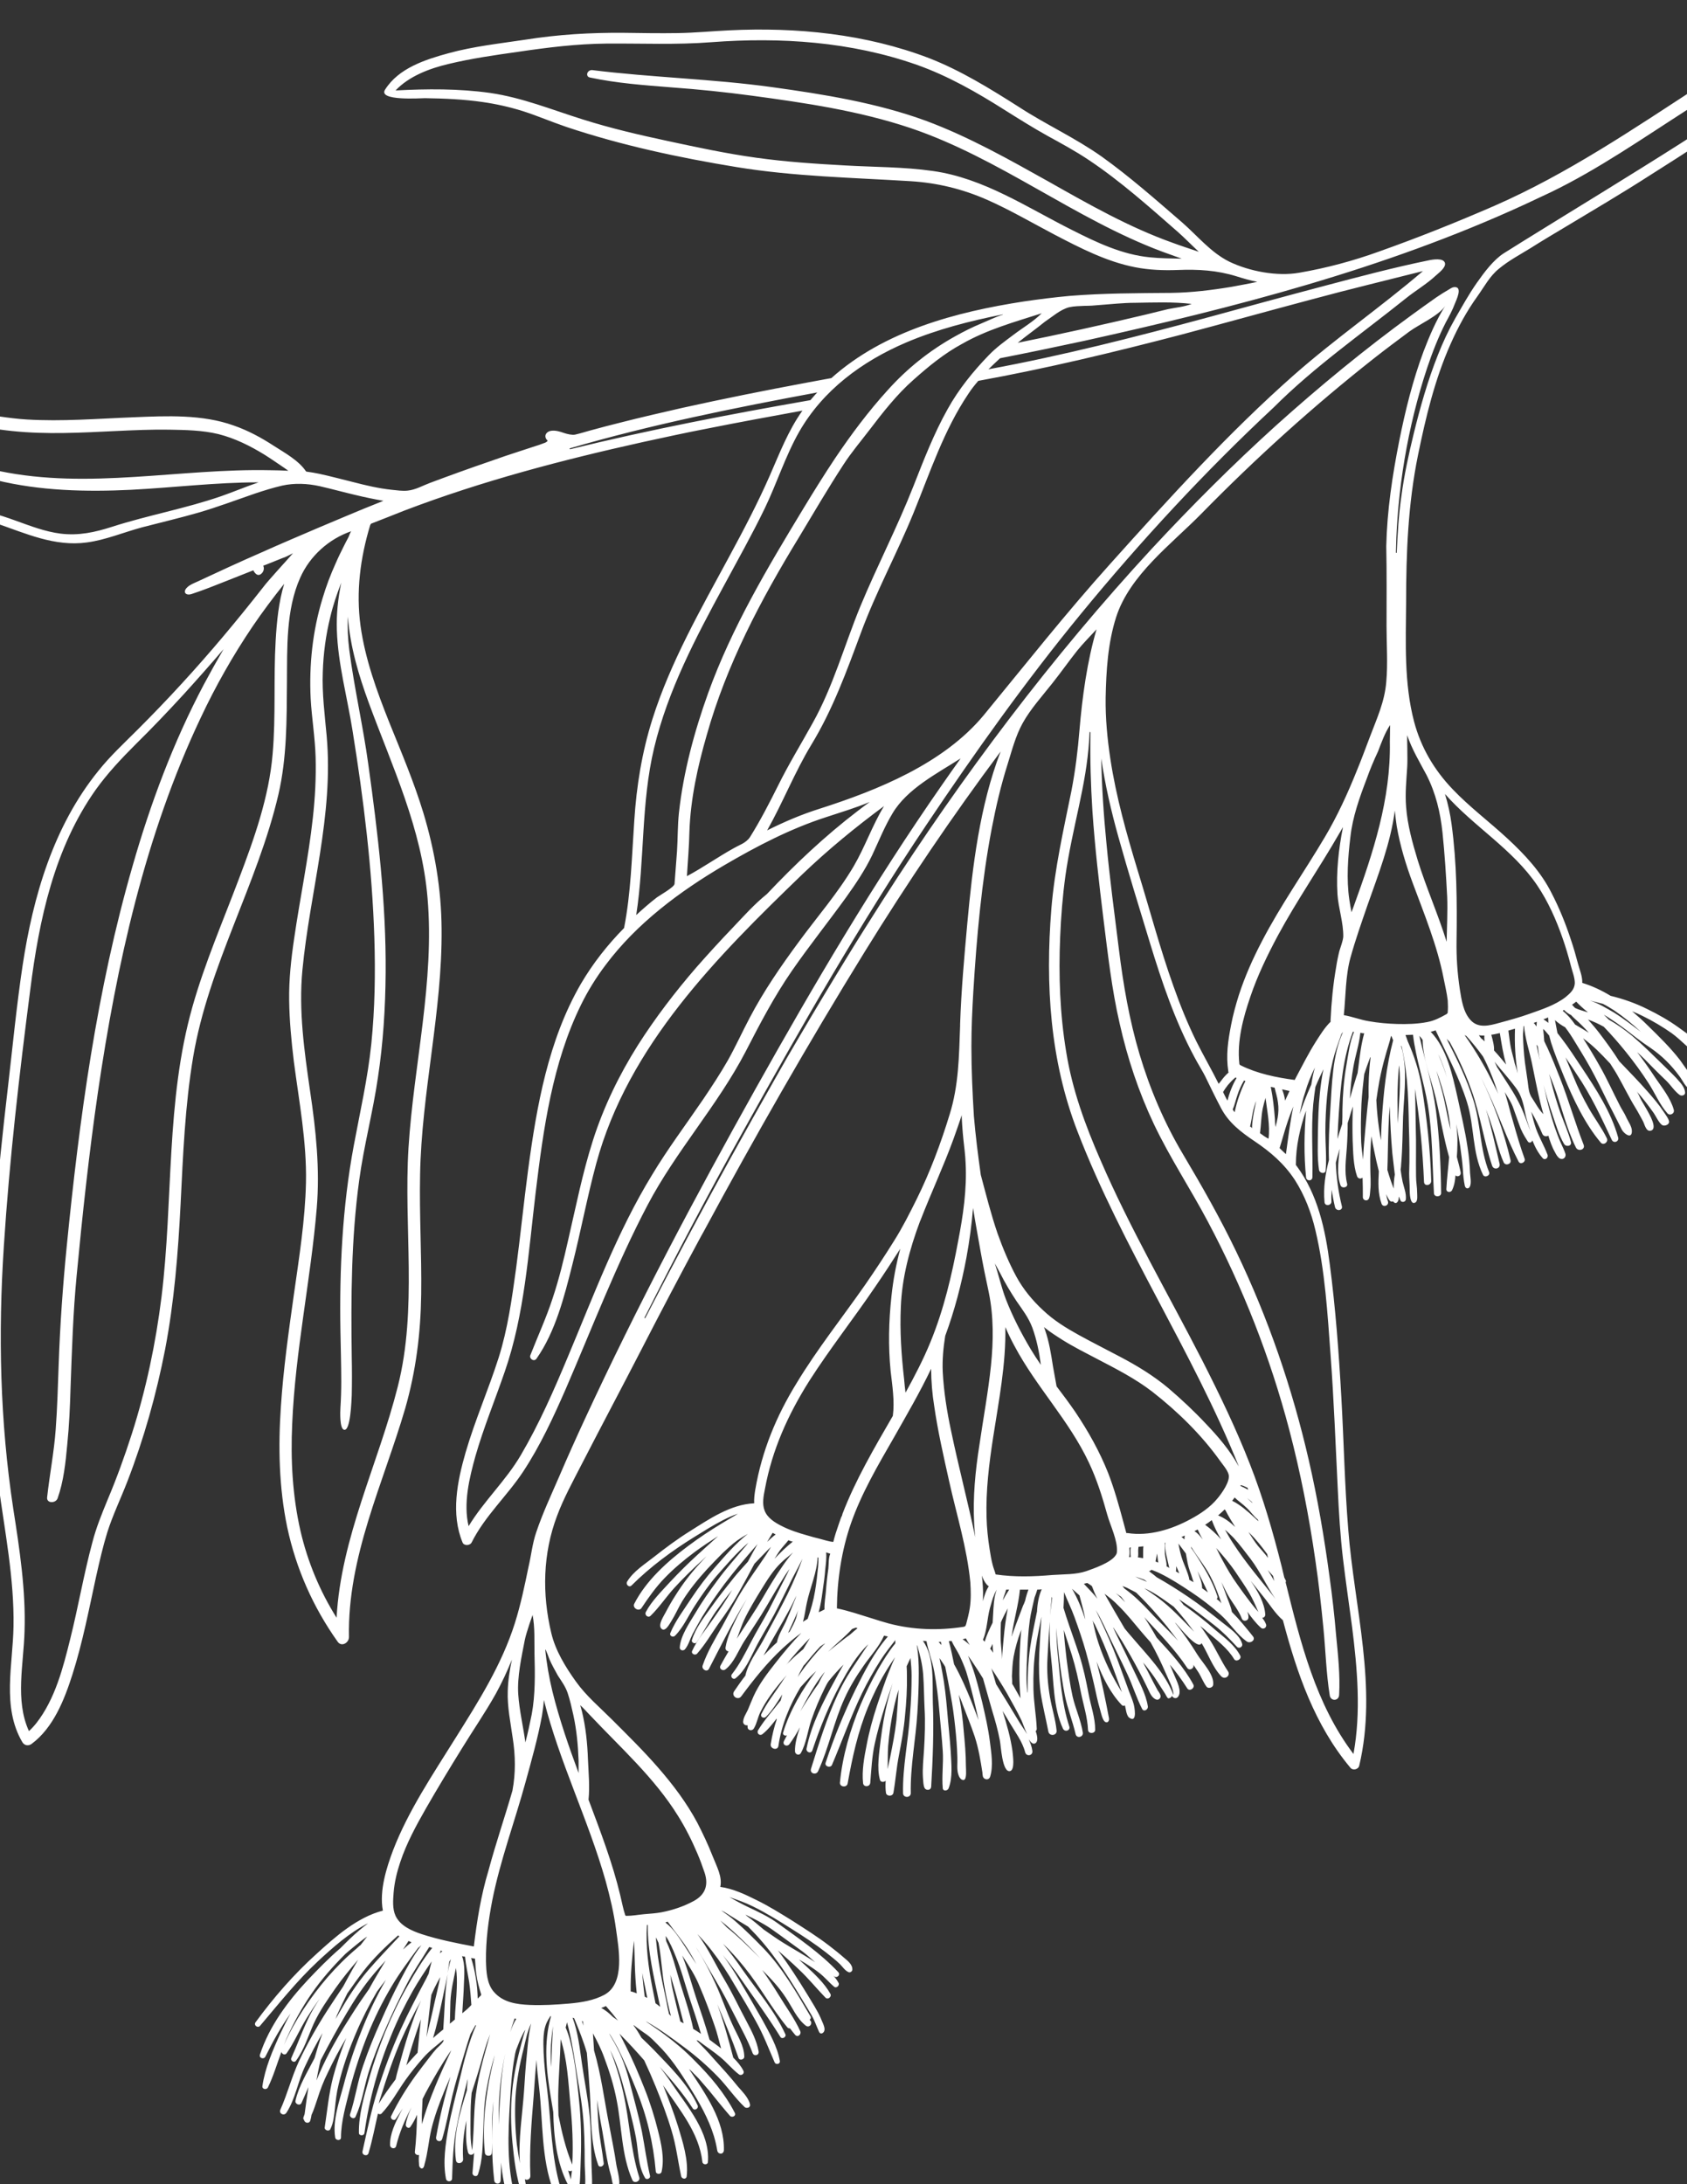 <svg xmlns="http://www.w3.org/2000/svg" xmlns:xlink="http://www.w3.org/1999/xlink" id="Layer_1" x="0px" y="0px" width="612px" height="792px" viewBox="0 0 612 792" style="enable-background:new 0 0 612 792;" xml:space="preserve"><rect x="0" y="0" width="612" height="792" fill="#333333" stroke="none"/><style type="text/css">	.st0{fill:#FFFFFF;}</style><path id="eucalyptus" class="st0" d="M681.8-1.6c-1.5-2.5-3.3-4.7-6-5.7c-2.8-1.1-4.1,0.5-6.2,2c-3.1,2.2-5.9,4.8-9,6.9 c-4.8,3.3-9.6,6.6-14.4,9.9c-9.6,6.5-19.3,13-29.1,19.3c-24.3,15.8-48.4,32.2-74.9,43.8c-13.8,6-27.8,11.6-41.9,16.6 c-9.4,3.4-19.1,6-29,7.7c-8,1.4-18-0.5-25.3-4c-6.7-3.3-11.5-9.3-17.1-14.2c-9.5-8.2-19-16.6-29.2-23.9 c-9.6-6.8-20.4-11.7-30.2-18.1c-10.4-6.6-20.9-13.1-32.4-17.6c-23-8.8-48.1-11.3-72.6-10.1c-6.2,0.3-12.4,0.9-18.6,1 c-6.5,0.1-13.1,0-19.6-0.1c-12.1-0.1-23.8,0.6-35.8,2.5c-9.3,1.4-18.7,2.4-27.8,4.9c-8.4,2.3-18.1,5.4-23,13.2 c-2.7,4.2,12.9,3.1,14.5,3.1c7,0.1,14,0.4,20.9,1.4c4.9,0.7,9.8,1.8,14.6,3.3c5.3,1.7,10.4,3.9,15.7,5.7c20,6.7,41.1,11.2,61.9,14.6 c20.8,3.4,41.9,3.8,63,5.1c9.7,0.6,18.8,2.8,27.7,6.7c8.4,3.7,16.4,8.4,24.6,12.7c9.2,4.8,18.9,9.8,29.2,11.8c5.1,1,10.4,1.2,15.5,1 c7.3-0.3,14.2,0.1,21.3,2.3c2.5,0.8,5,1.5,7.5,2c-3.1,0.7-6.2,1.2-9.3,1.8c-7.2,1.2-14.5,2.1-21.9,2.2c-12.4,0.1-24.6,0.1-36.9,1.1 c-5.5,0.5-11,1.2-16.5,2c-24.7,3.8-50.8,10.7-69.9,27.8c-3.1,0.6-6.1,1.1-9.2,1.7c-15,2.8-30,5.8-44.9,9.1 c-7.4,1.7-14.9,3.4-22.3,5.3c-3.7,0.9-7.4,1.9-11.1,2.9c-1.8,0.5-3.7,1.1-5.5,1.5c-1.1,0.2-2.8-0.2-4-0.6c-1.4-0.5-3-1-4.6-0.8 c-0.8,0.1-1.6,0.5-2,1.3c-0.4,0.9,0.1,1.8,0.7,2.3c-0.4,0.6-1.1,0.8-1.7,1c-1,0.4-1.9,0.7-2.9,1c-1.8,0.6-3.7,1.2-5.5,1.8 c-3.7,1.2-7.3,2.4-10.9,3.7c-7.3,2.5-14.5,5.1-21.7,7.8c-2.7,1-5.2,2.5-8.1,2.8c-1.9,0.2-3.8-0.1-5.8-0.3c-4.7-0.5-9.4-1.6-14-2.8 c-4.1-1-8.1-2.1-12.3-3c-1.5-0.3-3.1-0.6-4.7-0.8c0,0,0-0.1-0.1-0.1c-2.6-3.9-7.7-6.7-11.6-9.2c-4.6-3-9.4-5.6-14.6-7.4 c-11.4-4.1-24.3-3.5-36.3-3c-13,0.5-26,1.6-38.9,0.8c-6.6-0.4-13-1.7-19.5-2.4c-6.4-0.7-12.8-0.8-19.2-0.5 c-6.8,0.3-13.7,1.2-20.4,2.4c-4.2,0.8-8.5,1.5-12.7,2.5c-2.1,0.5-4.2,1.2-6.3,1.9c-1.6,0.6-3.6,1.1-4.6,2.7 c-0.2,0.3-0.4,0.8-0.2,1.1c0.1,0.2,0.3,0.4,0.4,0.6c2.3,2.2,5.6,2.6,8.5,3.9c2.9,1.2,5.6,2.7,8.3,4.3c5.3,3.1,10.5,6.6,16.1,9.1 c12.3,5.5,25.8,7.6,38.5,12c10.8,3.7,21.3,8.6,33,7c6.8-0.9,13.4-3.7,20.1-5.5c6.9-1.8,13.8-3.4,20.7-5.4c6.8-2,13.4-4.5,20.1-6.8 c3.3-1.1,6.5-2.1,9.9-2.9c4.5-1,9.2-0.8,13.7,0.2c4.4,1,8.7,2.2,13,3.2c3.3,0.8,6.7,1.5,10.1,2.1c-2.4,1-4.8,1.9-7.2,2.9 c-1.8,0.7-3.5,1.5-5.3,2.2c-3.6,1.5-7.1,3-10.7,4.5c-7,3-14.1,6-21,9.1c-7.8,3.4-15.6,7-23.3,10.6c-1.3,0.6-2.7,1.1-3.7,2.1 c-1.7,1.6-0.6,3.1,1.6,2.4c4.3-1.4,8.5-3.1,12.8-4.8c3.2-1.3,6.4-2.5,9.6-3.8c0,0,1.1,2.5,2.7,1.4c1-0.7,1.4-2,0.9-3.1 c0.1,0.1,7.5-3,8.2-3.2c0.7-0.3,2.6-1.3,2.6-1.3c-1.8,2.1-9.2,10.1-10.8,12.3C86,225,76.3,236.6,66.1,247.7 c-5.3,5.8-10.7,11.4-16.2,16.9c-4.9,4.9-9.9,9.5-14.2,14.9C19.4,299.6,12,325,8.2,350.1C6,364.7,4.6,379.4,2.9,394 C1,410.2-0.7,426.3-2,442.5c-2.4,31.8-2.9,63.9,1.4,95.5c2.3,17.1,5.8,34.4,5.5,51.7c-0.2,13.8-4.3,29.3,3.2,42 c0.7,1.2,2.1,1.5,3.3,0.7c8-5.9,12-16.2,14.9-25.3c3.7-11.6,6-23.7,8.6-35.6c1.2-5.3,2.4-10.6,4-15.8c2-6.3,4.9-12.3,7.3-18.5 c6-15.5,10.5-31.5,13.7-47.9c3.3-17.3,4.7-34.8,5.6-52.4c0.9-18,1.6-36,4.6-53.8c5.6-33.1,23.3-62.5,30.9-95c3.1-13.4,3-27,3.1-40.7 c0.1-12.4-0.4-26.3,4.8-37.9c3.5-7.9,10.4-14.1,18.6-16.9c-0.4,0.1-0.9,2-1.2,2.4c-0.5,1-1.1,2-1.6,3.1c-1,2-2,4-2.9,6.1 c-1.9,4.2-3.5,8.4-4.8,12.8c-3.6,11.8-4.9,24-4.3,36.3c0.4,7.1,1.6,14.2,1.8,21.3c0.2,7.3-0.2,14.7-1,21.9 c-1.6,14.7-4.7,29.3-6.8,43.9c-1.1,7.4-1.9,14.8-1.8,22.3c0.1,7.4,0.8,14.8,1.7,22.2c1.9,14.6,4.7,29.1,4.4,43.9 c-0.3,13.6-2.5,27.3-4.4,40.7c-1.9,13.5-3.8,26.9-4.7,40.5c-1,14.6-0.7,29.4,2.3,43.8c3.2,15,9.4,29,18.3,41.5 c1.4,2,4.1,0.4,4.1-1.7c-0.6-29.1,12.4-55.6,20.4-82.9c3.9-13.6,5.6-27.2,5.8-41.3c0.2-14.5-0.7-28.9-0.4-43.4 c0.5-29.9,8.1-59.3,7.8-89.3c-0.1-14.3-2.5-28.3-6.6-41.9c-3.4-11.2-8-22-12.4-32.9c-4.5-11.3-8.7-22.8-10.4-34.9 c-1.7-12.5-0.1-24.7,3.5-36.6c0.1-0.2,0.2-0.3,0.3-0.5c4.1-1.6,8.2-3.2,12.2-4.8c28.1-10.7,57.1-18.3,86.4-24.8 c7.8-1.7,15.6-3.4,23.4-4.9c11.5-2.3,23-4.4,34.5-6.5c-5.2,7.3-8.3,15.5-11.9,23.7c-4.4,10-9.5,19.7-14.7,29.3 c-10.3,19.1-21.2,38-27.8,58.8c-3.8,12-5.8,24.3-6.6,36.9c-0.9,13-1.2,26.1-3.7,38.9c-6,6.1-11.3,12.8-15.7,20.3 c-11.8,20.4-16,44.2-19.1,67.3c-1.6,12-2.8,24-4.4,36c-1.5,10.8-3,21.8-6.3,32.2c-3.7,11.6-8.6,22.7-12,34.4 c-3,10.4-5.4,22.2-1.1,32.6c0.5,1.3,2.7,1.2,3.3,0c4.8-9.6,12.9-16.9,18.7-25.7c6.2-9.4,11-19.8,15.5-30.1 c9.6-22.2,18.3-45,29.6-66.5c10.3-19.6,25.4-36.1,35.6-55.7c5.2-10.1,10.3-19.9,16.8-29.3c6.3-9.1,13.2-17.7,19.7-26.7 c3.5-4.9,6.8-9.8,9.4-15.2c2.4-5.1,4.5-10.4,7.4-15.2c5.3-8.9,16.1-14.4,24.7-19.9c-2.3,3.2-4.6,6.5-6.9,9.8 c-24.6,35.3-46.5,72.5-67.5,110c-22,39.3-43,78.9-61.9,119.7c-3.2,6.9-6.3,13.8-9.3,20.8c-2.9,6.7-6.1,13.5-8.4,20.4 c-1.4,4.1-1.8,8.4-2.8,12.6c-1.4,6.8-2.8,13.5-4.9,20.2c-4.8,15.2-13.2,28.4-21.6,41.8c-8.1,13-17.1,26.3-22.6,40.6 c-2.3,6.1-5.1,14.7-3.7,21.9c-9.3,2.4-17.3,9.5-24.2,15.8c-8.1,7.3-15.5,15.8-22,24.7c-0.8,1.1,0.9,2.3,1.7,1.2 c6.8-8,13.2-16.1,20.9-23.3c5.3-4.9,11.4-10.4,18.2-13.8c-0.4,0.3-0.8,0.7-1.3,1c-2.5,2-4.8,4.1-7,6.3c-0.6,0.6-1.1,1.1-1.7,1.7 c-4.2,3.6-8.1,7.6-11.8,11.5c-7.3,7.8-14,16.8-17.4,27.1c-0.4,1.3,1.4,1.9,2,0.7c2.7-5.5,5.6-10.7,9.1-15.6c-1.4,2.5-2.6,5-3.8,7.5 c-2.7,5.9-5.5,12.4-6.4,18.8c-0.2,1.2,1.5,1.5,2,0.5c2-4.1,3.3-8.6,4.9-12.9c0.1,0.8,1.3,1.4,1.9,0.5c2.8-4,4.7-8.6,7.3-12.8 c1.5-2.4,3-4.7,4.7-7c-1.6,2.4-3.1,4.9-4.3,7.5c-2.2,4.6-3.9,9.4-6,14c-0.5,1,1,2,1.7,1c3-4.1,4.4-9,6.5-13.6 c2.1-4.5,4.9-8.5,7.7-12.5c2.6-3.7,5.4-7.1,8.3-10.5c-0.3,0.5-0.6,1-0.8,1.4c-1.6,2.7-3.1,5.5-4.6,8.3c-1.9,2.8-3.8,5.7-5.7,8.6 c-3.8,5.9-7.3,12.1-10.3,18.4c-2.7,5.8-4.2,11.9-6.8,17.7c-0.6,1.4,1.3,2.4,2.2,1.1c3.3-5.1,4.2-11.5,6.8-16.9c1.9-4.1,4-8.1,6.3-12 c-1.1,3-2,6-2.9,9.1c-2.5,4.9-5.7,10-6.9,15.4c-0.3,1.2,1.6,2.1,2.2,0.8c0.8-1.9,1.7-3.8,2.5-5.7c-0.5,3.3-1,6.5-1.4,9.8 c-0.1,0.4-0.3,0.7-0.4,1.1c-0.2,0.4,0,0.8,0.2,1c0.2,1.2,2,1.5,2.3,0.1c0.2-0.6,0.3-1.3,0.4-1.9c0.9-1.9,1.5-4,2.2-6 c1-3.2,2.2-6.3,3.7-9.3c2-4.3,4.3-8.5,6.7-12.6c-1.9,4.7-3.5,9.4-4.8,14.3c-1.5,5.9-2.1,12.1-3,18.1c-0.2,1,1.5,1.6,2,0.7 c1.2-2.3,1.4-5,1.7-7.6c0.3-2.9,0.6-5.7,1.3-8.5c1.5-6.4,3.7-12.6,6.3-18.7c2.2-5.2,4.8-10.3,7.7-15.2c1-1.4,2.1-2.8,3.2-4.2 c-3.7,6.4-6.8,13.1-9.3,19.6c-2.4,6-4.4,12.2-6,18.4c-1.6,6-4.1,12.9-3.1,19.2c0.2,1.1,2.1,1.2,2.1,0c0-6,1.9-12.1,3.3-17.9 c1.7-6.5,3.8-12.9,6.3-19.2c2.5-6.2,5.4-12.1,8.8-17.8c2.9-4.9,6.3-9.4,9.6-13.9c0.4-0.3,0.8-0.6,1.2-1c-3,3.8-5.4,8.4-7.6,12.6 c-2.6,4.9-4.9,9.9-7.1,14.9c-2.4,5.3-4.6,10.7-6.5,16.3c-2,5.7-2.8,11.8-4.7,17.5c-0.4,1.2,1.5,2.1,2,0.9c2.3-5,3-10.4,4.6-15.7 c1.8-5.7,4.1-11.3,6.5-16.7c2.3-5.3,4.8-10.5,7.5-15.7c2.4-4.7,5.4-8.9,8.1-13.4c0.4,0.1,0.7,0.2,1.1,0.3c-3.4,4.2-6.3,9.1-8.9,13.7 c-3.1,5.4-5.8,11.1-8.2,16.9c-2.2,5.5-4.2,11.1-5.8,16.8c-1.8,6.4-3.8,13-3.7,19.7c0,1.1,1.8,1.2,2,0.1c1.7-12.3,5.1-24.4,9.9-35.9 c2.2-5.4,4.8-10.6,7.6-15.6c2.1-3.7,4.5-7.3,6.9-10.8c-0.4,1.5-0.8,3-1.1,4.5c-0.3,0.6-0.6,1.1-0.8,1.6c-3.3,6.2-6.5,12.3-9.4,18.7 c-3.2,7-5.9,14.3-8.2,21.6c-2.4,7.4-3.9,14.9-5.6,22.5c-0.3,1.4,1.8,2,2.2,0.6c1.4-4.7,2.3-9.5,3.4-14.3c0.4,0.3,1,0.3,1.3,0 c3.5-3.7,5.8-8.1,8.7-12.2c2-2.8,4.2-5.5,6.5-8.1c2.2-2.5,4.7-4.3,7.3-6.5c0,0.1,0,0.2,0,0.3c-0.1,0.8-1.9,2.3-2.5,2.9 c-0.9,1-1.8,2.1-2.6,3.2c-1.7,2.2-3.4,4.4-5.1,6.7c-3.3,4.6-6.3,9.4-8.8,14.6c-0.5,1,1.1,2,1.7,1c0.9-1.3,1.7-2.5,2.5-3.8 c-0.3,0.6-0.6,1.1-0.9,1.7c-1.8,3.5-3.8,7.6-3.7,11.6c0,1.2,1.8,1.7,2.2,0.4c1.2-5,3.2-9.6,5.6-14.1c-1,2.1-1.8,4.2-2.1,6.3 c-0.1,0.8,1,1.6,1.6,0.9c1-1.4,1.8-2.9,2.5-4.5c-0.1,4.5-0.3,9-0.8,13.5c-0.1,0.8,0.9,1.3,1.5,1.1c-0.1,1.1-0.1,2.1,0,3.2 c0,0.4,0,0.7,0.2,1.1c0.2,0.3,0.5,0.6,0.8,0.6c0.6,0,0.9-0.8,1-1.5c1.2-4.1,1.5-8.6,2.5-12.8c1.1-4.5,2.7-8.9,4.5-13.3 c0.8-1.9,1.6-3.8,2.4-5.7c-2.1,7.3-3.9,14.6-5.2,22c-0.2,1.4,1.7,2,2.2,0.6c1.5-5,2.4-10.2,3.6-15.3c1.1-4.7,2.5-9.2,3.9-13.8 c0.9-3,1.8-6.1,2.8-9c0.6-1.1,1.2-2.1,1.8-3.2c0,0,0.1,0.1,0.2,0.1c-2.7,6.2-4.4,13-5.9,19.4c-1.4,5.8-3,11.7-4.1,17.6 c-1.1,6.1-2.1,12.6-0.9,18.7c0.3,1.2,2.2,1.1,2.2-0.2c0.2-6.4,0.4-12.6,1.7-18.9c1-5.4,2.4-10.8,3.7-16.1c0.1-0.4,0.2-0.7,0.3-1.1 c-0.1,1.4-0.3,2.7-0.3,4.1c-2.6,8.2-5.2,16.7-4,25.4c0.2,1.7,2.7,1.2,2.6-0.4c-0.3-4.8,0.2-9.4,1.2-14c-0.1,3.7-0.4,8,0.6,11.6 c0.4,1.2,1.8,1,2.2,0.1c-0.2,2.4-0.4,4.9-0.6,7.3c-0.1,1.1,1.6,1.7,2,0.5c1.7-5,1.7-10.5,1.9-15.7c0.2-5.2,0.3-10.5,1.3-15.6 c0.7-4,1.7-8.1,2.9-12c-0.5,2-0.9,4.1-1.4,6.1c-2,9.4-3.2,19.7-2.2,29.4c0.1,1.4,2.4,1.5,2.5,0.1c0.3-4.7-0.1-9.5,0.2-14.2 c0.1-1.5,0.2-3,0.4-4.5c-0.6,9.5-0.8,19.4,0.3,28.7c0.2,1.4,2.2,1.5,2.3,0c0.1-2.2,0.2-4.4,0.2-6.6c0.4,4.7,1.2,9.3,2.8,13.6 c0.6,1.5,2.8,0.6,2.3-0.9c-3.1-11.2-2.6-23.1-1.9-34.6c0.3-5.5,0.7-11,1.7-16.5c0.1-0.8,0.3-1.6,0.5-2.3c0.7-1.9,1.5-3.9,2.4-5.7 c0.3-0.6,0.6-1.2,1-1.7c-0.5,1.4-0.9,2.9-1.3,4.4c-1.6,5.9-2.9,11.8-3.5,17.8c-0.6,6.2-0.5,12.5,0.1,18.7c0.6,6.2,1.4,12.7,3.4,18.6 c0.4,1.1,2.1,0.7,1.9-0.5c-0.2-1.6-0.5-3.2-0.8-4.8c0.8,0.5,2,0,2-1.2c-0.4-9.7,0.4-19.3,1.2-29c0.3-4.4,0.6-8.7,1-13.1 c0.2,3.4,0.6,6.8,1,10.3c1.4,12.2,0.7,25.4,5.1,37c0.6,1.6,3.2,1.1,2.7-0.7c-3.5-11.7-3.4-23.7-4.9-35.8c-0.6-4.5-1.1-9-1.3-13.5 c-0.1-3.7-0.4-8.4,1.6-11.7c0.1-0.1,0.1-0.2,0.1-0.3c0,0,0,0,0,0c0.3-0.3,0.5-0.7,0.7-1.1c0,0,0,0,0,0c0.1,0,0.2,0,0.3,0 c-2.8,9.5-1.7,19.7-0.1,29.3c0.3,1.8,0.6,3.6,0.9,5.4c0.2,9,1.2,18.4,5.3,26.3c0.3,0.6,1.1,0.7,1.6,0.4c-0.3,1.8-0.6,3.7-1.1,5.5 c-0.3,1,1.1,2.1,1.8,1c2.3-3.9,2.1-9.1,2.3-13.5c0.3-7.2,0.3-14.2-0.3-21.4c-0.6-6.2-1.2-12.5-2.3-18.6c-0.6-3.4-1.4-7.1-2.8-10.3 c0.2-0.6,0.3-1.3,0.5-1.9c1.4,5,2.2,10,3,15.1c0.9,6,2.1,11.9,2.7,17.9c0.6,5.8,0.7,11.6,0.7,17.4c0,4.6,0.9,9.5-0.9,14 c-0.6,1.4,1.4,2.5,2.1,1.1c2.1-3.9,1.4-9,1.3-13.2c-0.2-6.2-0.1-12.3-0.7-18.4c-0.6-6.4-1.9-12.6-2.8-19c-0.8-5.5-1.4-11.3-3.4-16.6 c0.2,0.1,0.4,0.2,0.6,0.2c0,0.1,0,0.2,0.1,0.3c1.7,4.1,3.3,8.1,4.5,12.3c0.4,4.9,0.8,9.7,1.1,14.6c0.5,8.4,0.1,18,3,26 c0.4,1.2,2.2,0.5,2-0.7c-0.5-4.3-1.4-8.5-1.8-12.8c-0.3-3.4-0.4-6.8-0.6-10.1c0.5,3,0.9,6.1,1.5,9.1c1.2,6.2,1.8,12.5,3.6,18.6 c0.3,1,0.6,5.3,2.2,4.4c1.8-1-0.1-7-0.3-8.5c-0.7-4.8-1.7-9.6-2.6-14.4c-1.8-9.1-2.9-18.3-5.5-27.1c-0.1-2.1-0.3-4.1-0.4-6.2 c1.5,2.8,3,5.7,4.1,8.8c1.9,5,3.5,10.2,4.5,15.4c1.9,9.5,1.7,20,5.7,29c0.6,1.4,3,0.5,2.5-1c-3.2-10.1-3.5-20.5-5.8-30.7 c-1.2-5.3-2.8-10.5-4.8-15.5c0-0.1-0.1-0.2-0.1-0.2c2.4,4.7,3.9,9.4,5.3,14.7c1.5,5.7,3.1,11.5,4.2,17.3c0.9,4.8,0.7,10.3,3.3,14.6 c0.5,0.9,2.1,0.2,1.8-0.8c-1.2-5.2-1.9-10.5-2.9-15.8c-1.3-6.4-3.1-12.6-4.7-18.9c-1.4-5.5-3.4-10.4-6.3-15.2 c-0.3-0.5-0.6-1-0.8-1.5c0,0,0-0.1,0-0.1c1,1.6,2,3.3,2.9,5c2.5,5,4.7,10.1,6.8,15.3c3.9,9.6,6.2,19.4,7.1,29.7 c0.1,1.1,1.9,1.1,2.1,0.1c1.1-4.9-0.1-10.1-1.3-14.9c-1.3-5.2-2.9-10.3-4.9-15.3c-2.1-5.3-4.3-10.5-6.9-15.6 c-0.7-1.4-1.4-2.8-2.2-4.3c1.6,1.6,3.1,3.2,4.7,4.9c1.5,1.6,2.9,3.2,4.3,4.8c1.5,3.2,2.9,6.4,4.2,9.6c2.1,5.2,4.1,10.4,5.7,15.8 c1.7,5.5,2.3,11,3.5,16.6c0.2,1,1.8,1.3,2,0.1c0.7-5.9-1.4-12.5-3.1-18.1c-1.6-5.1-3.5-10.1-5.5-15.1c0.1,0.2,0.2,0.3,0.3,0.5 c5.7,8.5,12.8,16.8,14,27.4c0.1,1.1,1.9,1.2,2,0.1c0.9-10.8-7.7-20.4-13.3-28.8c-1.3-2-2.8-3.9-4.2-5.8c4.3,4.8,8.5,9.7,12,15.1 c0.6,1,2.2,0.1,1.8-1c-3.5-7.8-10.3-14.3-16.1-20.4c-1.4-1.4-2.8-2.8-4.3-4.2c-0.9-1.6-1.8-3.1-2.9-4.5c0.1,0,0.1,0,0.2,0 c1.5,1.2,3.1,2.3,4.7,3.4c1.4,1,2.6,2.3,3.8,3.5c4.6,4.5,8.1,9.8,11.5,15.2c3.6,5.7,7,11.6,9,18.1c0.5,1.7,0.9,3.4,1.2,5.2 c0.3,1.5,2.3,1.5,2.4-0.1c0.3-10.7-6.7-20.5-12.6-29.4c0.1,0.1,0.2,0.1,0.3,0.2c0.4,0.4,1,0.9,1.2,1.2c0.6,0.6,1.3,1.3,1.9,1.9 c1.3,1.5,2.5,2.9,3.8,4.4c2.5,3.1,5,6.2,7.6,9.2c0.7,0.8,2.3,0.1,1.8-1c-3.7-7.2-8.9-13.3-14.6-19c-3.3-3.4-6.9-6.5-10.7-9.3 c-2.1-1.6-4.2-3-6.4-4.5c-0.4-0.3-0.8-0.6-1.3-0.8c0.3,0.2,0.7,0.4,1,0.5c4.8,2.7,9.4,6.1,13.7,9.3c4.3,3.2,8.3,6.7,12.1,10.6 c3.4,3.5,6.2,7.7,9.7,11c0.4,0.4,1.1,0.4,1.6,0.1c0.6-0.5,0.4-1,0.2-1.7c-0.8-2.2-2.7-4.1-4.2-5.8c-2.8-3.5-5.8-6.8-8.8-10.1 c-2-2.3-4.1-4.5-6.2-6.6c0.3-0.1,0.5,0,0.8,0.2c2.6,2,5.4,3.8,7.9,5.9c2.4,2,4.3,4.4,6.7,6.2c0.8,0.6,2.1-0.3,1.6-1.3 c-0.9-1.8-2.2-3.3-3.7-4.8c-1.7-6.5-3.5-13.1-5.8-19.4c2.7,6.4,5.4,12.9,7.7,19.5c0.4,1.1,2.1,0.6,2.1-0.4c0-4-2.7-8.1-4.3-11.7 c-2.2-4.8-3.9-9.9-6.1-14.7c-2-4.4-4.2-8.7-6.8-12.8c-0.5-0.9-1.1-1.7-1.7-2.6c3.1,4.4,5.5,9.2,8.4,13.9c2.6,4.3,4.9,8.8,7.2,13.3 c2.2,4.4,4.6,8.6,6.3,13.2c0.5,1.4,2.5,0.9,2.2-0.6c-0.7-3.8-2.5-7.3-4.3-10.7c-2.7-5-5.1-10.2-8-15.1c-3.1-5.2-6-11.6-9.9-16.7 c1.8,1.9,3.6,3.9,5.2,6c3.1,4,5.9,8.2,8.4,12.6c2.6,4.3,5.2,8.6,7.6,13c2.7,4.8,4.6,9.8,6.8,14.9c0.4,1,2.1,0.7,1.9-0.5 c-0.9-5.2-3.8-10.2-6.3-14.8c-2.7-4.8-5.5-9.6-8.3-14.3c-1.9-3.2-3.9-6.3-6.1-9.3c1.8,2.2,3.5,4.4,5.2,6.7 c5.3,7.7,10.8,15.1,15.7,23c0.6,1,2.3,0,1.8-1c-3.9-8.5-10.4-16-15.7-23.6c-2.1-3.1-4.5-6.2-6.9-9.2c2.8,2.7,5.4,5.6,7.8,8.6 c5.6,6.9,9.9,14.9,15.5,21.7c0.2,0.3,0.6,0.4,1,0.4c0.6,0.8,1.2,1.6,1.9,2.4c1,1,2.3-0.3,1.8-1.4c-2-4.5-5.2-8.8-7.8-13.1 c-1.9-3.1-3.9-6.1-6-9.1c3.1,3.1,6.2,6.4,8.6,10.1c2.3,3.4,3.9,7.5,7.2,10.1c1.3,1,2.7-0.8,1.6-1.9c-0.1-0.1-0.1-0.1-0.2-0.2 c0.4-0.3,0.6-0.8,0.3-1.3c-5-8.5-10-17.3-16.9-24.5c-3.4-3.5-6.8-6.9-10.5-10.1c-1.6-1.4-3.3-2.6-5-3.8c0.4,0.2,0.8,0.4,1.2,0.6 c1.8,1.1,3.5,2.2,5.3,3.3c1.1,0.7,2.2,1.3,3.3,2c3.6,3.6,6.9,7.4,9.9,11.6c3.5,4.7,6.6,9.7,9.6,14.7c1.2,2,2.4,3.9,3.5,5.8 c1.1,1.9,1.8,4,2.7,6c0.6,1.3,1.9,0.4,2-0.6c0.2-1.2-1-3.3-1.4-4.4c-1.3-2.9-3.1-5.6-4.7-8.3c-3.3-5.4-6.7-10.7-10.5-15.8 c-0.1-0.1-0.2-0.3-0.3-0.4c2.6,2.3,5.2,4.6,7.7,7c3.4,3.2,6.3,6.8,9.5,10.1c0.9,1,2.5-0.3,1.8-1.4c-2.2-3.9-5.7-7.1-8.9-10.1 c-0.8-0.8-1.7-1.5-2.5-2.3c0.7,0.4,1.5,0.9,2.2,1.3c1.7,1.1,3.5,2.2,5.1,3.5c2,1.5,3.6,3.5,5.5,5.1c0.8,0.7,2.1-0.5,1.6-1.4 c-0.5-0.9-1.1-1.8-1.9-2.6c0.1,0.1,0.3,0.2,0.4,0.3c1,0.6,2.3-0.6,1.4-1.6c-6.5-6.9-14.2-12.1-21.8-17.6c-3.4-2.5-7.1-4.2-10.9-6 c-2.3-1.1-4.5-2.3-6.8-3.6c2.9,1,5.8,2,8.6,3.4c4.9,2.4,9.5,5.3,14.1,8.2c4.3,2.7,8.4,5.4,12.4,8.5c1.7,1.4,3.5,2.7,5,4.2 c1,1,1.8,2.3,3.1,2.9c0.6,0.3,1.4-0.3,1.4-0.9c0.1-1.9-1.8-3.3-3.1-4.4c-1.7-1.5-3.5-2.9-5.3-4.3c-4.3-3.3-8.8-6.1-13.3-9 c-4.2-2.6-8.5-5.3-13-7.5c-4-2-8.6-4.2-13.2-4.8c0.8-3.7-1.3-7.4-2.8-11.2c-1.6-4.1-3.5-8.1-5.5-12c-3.9-7.3-8.8-13.8-14.2-20 c-5.3-6.1-11-11.7-16.7-17.4c-4.5-4.5-9.5-8.7-13.2-13.9c-3.8-5.3-7.4-11.2-8.9-17.5c-3.4-14.2-3.1-28.9,2.1-42.6 c2.3-6.2,5.7-12.4,9.3-19.4c7-13.6,14.2-27.1,21.2-40.7c7.1-13.8,14.3-27.5,21.7-41.2c0.3-0.5,0.6-1.1,0.9-1.6 c18.5-34.3,38-68.4,58.5-101.6c15.4-24.9,31.8-49.2,49.3-72.6c-7.6,19.7-10.2,41.7-12.1,62.4c-1.1,12.1-2.2,24.3-2.6,36.5 c0,0.2,0,0.4,0,0.6c-0.4,10.9-0.5,21.6-3.8,32.1c-3.2,10.5-7.1,20.9-12,30.8c-2.6,5.2-5.1,10.2-8.2,15.1 c-3.3,5.3-6.8,10.6-10.4,15.8c-8.3,11.9-17.4,23.3-24.9,35.7c-7.4,12-12.6,24.6-15,38.6c-0.3,1.8-0.5,3.5-0.4,5 c-8.6,0.4-16.3,5.7-23.3,10.1c-4.5,2.8-8.8,6-13,9.3c-3.4,2.7-7.5,5.2-9.8,9c-0.6,1,0.7,2.3,1.6,1.4c6.7-6.7,14.7-12.6,22.8-17.6 c3.4-2.1,6.7-4.2,10.2-6c1.8-0.9,3.6-1.8,5.6-2.4c-1.9,1.1-3.8,2.3-5.7,3.4c-4.3,2.6-8.4,5.3-12.4,8.3c-7.5,5.6-15.2,12.5-19.5,20.9 c-0.8,1.5,1.6,3,2.6,1.6c2.6-3.9,5.2-7.6,8.5-11c3.3-3.4,7-6.5,10.9-9.4c2.7-2,5.6-3.9,8.4-5.7c-2.6,2.3-5,4.6-7.5,6.8 c-3.4,3.1-6.7,6.4-9.9,9.8c-3,3.3-6.7,6.9-8.8,10.9c-0.6,1.1,0.8,2.3,1.7,1.4c3.1-3,5.6-6.8,8.6-10.1c3.2-3.5,6.6-6.8,10.1-10 c0.5-0.5,1.1-1,1.6-1.5c-0.9,0.9-1.7,1.9-2.6,2.8c-3.2,3.5-6.1,7.3-8.6,11.3c-1.3,2-2.5,4.1-3.6,6.2c-0.6,1.2-2.8,4.4-1.7,5.8 c1.4,1.8,3.1-1.6,3.7-2.5c1.5-2.4,2.6-5,4-7.3c2.6-4.2,5.8-8.1,9.1-11.7c1.8-1.9,3.6-3.8,5.5-5.7c1.7-1.6,3.4-3.2,5.3-4.6 c1.3-0.9,2.6-1.7,3.9-2.4c-4.5,3.5-8.3,8-12,12.2c-3.1,3.5-5.8,7.1-8.4,11c-2.6,4-5.9,8.3-7.7,12.7c-0.5,1.1,1,1.8,1.7,1 c3-3,4.9-7.4,7.2-10.9c2.4-3.7,4.9-7.3,7.7-10.6c3.7-4.2,7.4-8.6,11.7-12.2c-0.5,0.6-1,1.3-1.5,1.8c-3.3,3.9-6.7,7.7-9.7,11.8 c-2.9,3.9-5.7,7.9-8.1,12c-2.1,3.5-5.3,8.1-5.6,12.3c-0.1,1.2,1.4,1.5,2,0.6c1.2-1.5,1.7-3.5,2.6-5.3c1.1-2.1,2.3-4.2,3.5-6.3 c2.5-4.1,5.2-8,8.1-11.9c3.8-5,7.9-9.8,12-14.5c-1.2,2.1-2.4,4.3-3.5,6.4c-1.7,1.9-3.5,3.8-5.1,5.8c-2.8,3.5-5.6,7-8.2,10.7 c-2.6,3.6-5.7,7.6-7,11.9c-0.3,0.9,1.2,1.6,1.7,0.8c2.5-3.6,4.5-7.6,7-11.2c1.9-2.6,3.8-5.2,5.9-7.8c-2.1,3.6-4.4,7-6.8,10.4 c-2.6,3.8-5.8,7.5-7.7,11.7c-0.5,1.1,1.1,1.8,1.8,1c2.9-3.3,5.2-7.2,7.7-10.8c2.7-3.7,5.3-7.5,7.5-11.5c1.9-3.4,3.8-6.9,5.6-10.3 c1-1.1,2.1-2.1,3.1-3.2c1-1,1.9-2,2.9-2.9c-0.8,1.2-1.5,2.5-2.2,3.5c-2.6,3.9-5.4,7.7-7.9,11.7c-2.8,4.4-5.1,9-7.6,13.6 c-2.6,4.6-5.4,9.2-7.1,14.2c-0.5,1.4,1.6,2.6,2.3,1.2c4.4-8.5,8.7-17.2,13.7-25.3c-1.2,2.1-2.3,4.1-3.4,6.3 c-1.7,3.5-3.7,7.4-4.3,11.3c-0.1,0.8,0.4,1.3,1.1,1.4c-1,1.7-2,3.4-2.9,5.1c-0.7,1.2,0.8,2.2,1.8,1.4c3.1-2.4,4.7-6.9,6.8-10.2 c2.7-4.2,5.6-8.4,8.1-12.7c2.1-3.6,4.2-7.2,6.4-10.7c0.6-1,1.3-1.9,1.9-2.8c-0.4,0.9-0.8,1.7-1.2,2.5c-2.1,4.1-4.1,8.1-6.2,12.2 c-2.1,4-4.5,7.8-6.5,11.7c-2.2,4.2-4.1,8.1-7,11.8c-0.7,0.9,0.5,2.2,1.4,1.4c3.4-2.7,5.1-6.9,7-10.6c2.1-4.2,4.7-8.3,6.9-12.4 c2.3-4.3,4.4-8.7,6.6-13.1c1.2-2.3,2.5-4.7,3.7-7.2c-0.3,0.9-0.6,1.7-0.9,2.5c-1.8,4.7-3.9,9.3-6.2,13.7c-2.3,4.5-4.8,9-7.2,13.5 c-2.2,4-5.4,8.1-6.4,12.7c-1.5,1.9-2.8,3.8-4.1,5.7c-1.1,1.7,1.4,3.4,2.6,1.8c4.6-6.2,9.3-12.1,15-17.4c2.2-2,4.4-3.9,6.8-5.6 c-3.3,3.4-6.4,7.1-9.3,10.8c-3,3.8-6,7.7-8,12.1c-0.7,1.6-1.4,3.3-2.1,5c-0.6,1.3-1.6,2.7-1.7,4.2c-0.1,0.7,0.5,1.4,1.2,1.4 c0.1,0,0.3,0,0.4,0c0,0.2,0,0.4,0,0.7c0.1,1.3,1.8,1.4,2.3,0.4c1.1-1.8,1.4-4.1,2.4-6c1-2,2.2-4,3.5-5.8c1.8-2.6,3.9-5.1,6-7.5 c-0.7,0.9-1.4,1.9-2,2.9c-2.4,3.6-5.3,7.3-7.2,11.2c-0.5,1.1,0.9,1.8,1.7,1c2.3-2.3,4.1-5.3,5.9-8.1c-0.2,0.7-0.4,1.4-0.6,2.2 c-2.7,3.5-5.9,7-8.2,10.8c-0.6,1.1,0.6,2.2,1.6,1.4c1.9-1.5,3.5-3.5,5.1-5.6c0,0.1,0,0.1,0.1,0.2c-1,2.9-1.7,5.9-2.2,9 c-0.3,1.8,2.6,2.5,2.8,0.6c1.1-7.6,4.1-14.7,8-21.2c1.1-1.2,2.2-2.4,3.3-3.6c0.8-0.8,1.6-1.5,2.4-2.3c-5,6.6-9.6,14.4-12,22.3 c-0.3,0.9,0.8,1.4,1.4,1c-0.4,0.7-0.7,1.4-1.1,2.1c-0.7,1.4,1.1,2.3,2,1.1c1.4-1.9,2.7-4,3.8-6.1c-1,2.9-1.9,6.1-1.8,8.8 c0.1,1.1,1.5,1.6,2.1,0.6c2-3.5,2.5-8.1,3.8-11.9c1.4-4.1,3.1-8.1,5-11.9c0.4-0.8,0.8-1.6,1.3-2.3c1.7-2.1,3.5-4.1,5.4-6 c-1.1,1.9-2.2,3.9-3.2,5.8c-4.2,7.7-8.5,16-10.2,24.6c-0.3,1.3,1.6,2.1,2.1,0.7c2.8-8.3,5.9-16.1,10.1-23.9 c2.9-5.3,5.9-10.5,10.2-14.6c-1.4,2-2.7,4.1-4,6c-2.7,3.9-5.1,7.9-7.1,12.2c-4,8.6-6.9,18-9.7,27c-0.5,1.7,1.9,2.4,2.6,0.8 c3.9-8.5,5.7-17.9,9.6-26.4c1.9-4.2,4.3-8.1,6.9-11.8c2.4-3.5,5.7-7,7.4-10.9c0.5,0.1,0.9,0.2,1.4,0.3c-4.9,5.6-8.5,12.7-11.7,19.1 c-4.2,8.6-7.9,17.6-10.9,26.7c-0.4,1.3,1.7,2,2.3,0.8c3.7-8.7,6.8-17.5,10.9-26c2-4.1,4.3-8.2,6.8-12.1c1.6-2.5,3.5-4.9,5.4-7.3 c-0.1,0.1-0.1,0.3-0.1,0.5c0,0.3,0,0.5,0,0.8c-2.4,2.9-4.4,6.2-6.2,9.3c-2.4,4.2-4.5,8.5-6.4,12.9c-3.7,8.9-6.6,18.6-7.5,28.3 c-0.1,1.6,2.5,1.9,2.8,0.3c1.7-9.5,3.7-18.7,7.4-27.7c1.8-4.3,3.8-8.5,6.2-12.5c1.1-1.9,2.4-3.8,3.6-5.6c-0.7,1.5-1.3,3-1.9,4.5 c-1.8,4.3-3.2,8.8-4.7,13.2c-1.5,4.6-2.8,9.3-3.7,14.1c-0.9,4.5-1.8,9.4-1.3,13.9c0.2,1.5,2.4,1.4,2.6-0.1c0.4-4.8,0.6-9.4,1.6-14.1 c1-4.6,2.3-9.1,3.7-13.6c0.9-2.8,1.8-5.6,2.8-8.4c-0.6,2-1.2,4.1-1.7,6.1c-1.2,4.7-2,9.5-2.6,14.3c-0.5,4.5-1.5,10.1-0.3,14.5 c0.2,1,1.5,1,2.1,0.4c-0.1,1.5-0.1,3,0.1,4.4c0.2,1.3,2.4,1.4,2.7,0c0.8-4.5,1.1-9.1,2-13.6c0.9-4.7,1.8-9.5,2.2-14.3 c0.5-4.9,0.8-9.8,0.7-14.7c0-1,0-2.1-0.1-3.3c0.5-1,0.9-2,1.4-3c0.2,2.1,0.4,4.3,0.4,6.4c0,4.8-0.2,9.5-0.6,14.3 c-0.6,9.5-2.7,18.8-2.5,28.3c0,1.8,2.8,1.8,2.8,0c-0.2-9.8,1.8-19.4,2.4-29.2c0.3-4.8,0.5-9.5,0.5-14.3c0-3.2-0.1-6.7-0.7-10 c0,0,0-0.1,0.1-0.1c1.1,3.5,1.9,6.9,2.2,10.6c0.3,4.1,0.3,8.1,0.5,12.2c0.3,5,0.1,10.1-0.2,15.1c-0.2,3.3-0.6,6.6-0.4,9.9 c0.1,0.9,0.1,3.5,0.8,4.2c0.7,0.7,2.1,0.5,2.2-0.7c0.6-10.3,1-20.3,0.6-30.6c-0.2-6.7,0.7-16.5-3.6-22.3c0.4,0,0.9,0,1.3,0.1 c0.7,3.7,2.1,7.2,2.8,10.9c0.9,4.9,1.5,9.9,1.9,14.9c0.4,4.7,0.9,9.3,1.2,14c0.3,4.5-0.4,9.1,0,13.5c0.1,1.2,1.7,1,2.1,0.1 c1.6-4,1-9,0.8-13.2c-0.3-5-0.9-10-1.3-15c-0.4-4.7-0.9-9.4-1.8-14.1c-0.3-1.6-0.6-3.3-1-5c0.7,1.1,1.5,2.1,2.1,3.2 c0.7,3.5,1.4,7,2,10.4c0.7,3.8,1.2,7.5,1.6,11.3c0.4,3.7,0.7,7.4,0.8,11.1c0.1,2.1-0.3,4.4,0.4,6.4c0.2,0.7,1,2.1,2,1.8 c1.1-0.4,0.7-4,0.7-5c0-4.3-0.4-8.6-0.8-12.8c-0.3-3.9-0.8-7.7-1.5-11.5c-0.1-0.5-0.2-1-0.3-1.6c0.5,1.2,1,2.3,1.4,3.5 c1.5,3.9,3.1,7.8,4.4,11.7c1.4,4.3,2.1,8.6,2.8,13.1c0,0.3,0,0.6,0.1,1c0.1,1.5,2.2,2,2.7,0.4c1.2-3.9,0.4-8.7-0.1-12.7 c-0.6-4.8-1.7-9.6-2.8-14.3c-1.1-4.4-2.2-8.9-3.7-13.1c-0.4-1.1-0.9-2.4-1.4-3.7c0.7,0.9,1.3,1.9,2,2.9c1.2,1.8,2.3,3.5,3.4,5.3 c1.1,3.9,2.2,7.8,3.3,11.6c1.1,3.6,2.1,7.1,2.8,10.8c0.4,1.7,0.8,11.8,3.7,11.2c1.9-0.4,1-5.9,0.9-7.2c-0.7-5-2.1-9.8-3.6-14.6 c0.9,1.4,1.7,2.8,2.6,4.3c2,3.4,4.6,6.8,5.6,10.7c0.5,1.7,2.9,1.2,2.6-0.6c-0.2-1.4-0.7-2.8-1.3-4.1c0.8,1.2,1.6,1.9,2.4,1.4 c1-0.6,0.8-2.5,0.1-4.4c0.3-0.2,0.4-0.5,0.4-0.9c-0.2-4.8-1.1-9.5-1.2-14.4c-0.1-4.9,0.1-9.9,0.8-14.8c0.5-3.8,1.4-7.6,2.1-11.4 c-0.3,4.5-0.6,9-0.8,13.5c-0.2,4.7-0.1,9.3,0.5,14c0.7,4.8,1.9,9.4,2.8,14.1c0.3,1.9,3.2,1.6,3-0.3c-0.4-4.1-1.7-8-2.4-12.1 c-0.8-4.7-1.2-9.5-0.9-14.3c0.2-4.4,0.5-8.7,0.8-13.1c0.1-2.2,0.3-4.3,0.5-6.5c0.1-0.8,0.2-1.6,0.2-2.5c0.1,0.2,0.2,0.4,0.2,0.5 c-0.4,2.9-0.8,5.7-0.9,8.6c-0.1,4.3,0,8.7,0.5,13c1,8.4,0.7,17.9,4.3,25.7c0.7,1.4,2.8,0.7,2.3-0.8c-2.8-8.6-3.3-17.4-4.2-26.4 c-0.3-3.1-0.5-6.3-0.5-9.4c0.2,3.6,0.6,7.3,1,10.9c0.6,4.6,1.2,9.2,2.1,13.7c1,4.8,2.8,9.3,3.9,14c0.4,1.7,2.9,1.1,2.6-0.6 c-0.7-4.5-2.7-8.7-3.7-13.1c-1-4.5-1.6-9.1-2.2-13.7c-0.4-3.5-0.8-6.9-1-10.4c1,3,1.9,6,2.9,9c1.4,4.5,2.4,9,3.3,13.6 c0.9,4.5,2.4,9,2.6,13.7c0.1,1.5,2.6,1.4,2.6-0.1c0-4.4-1.6-8.7-2.4-13c-0.9-4.8-1.9-9.5-3.4-14.2c-1.5-4.6-3.2-9.2-4.7-13.8 c-0.3-1.1-0.7-2.1-1-3.2c0.1-1.9,0.2-3.8,0.2-5.7c1.2,3.1,2.7,6,3.8,9.1c1.5,4.1,2.9,8.2,4.1,12.4c1.1,4,2.1,8,3,12 c0.7,3.1,1.3,6.2,2.2,9.2c0.3,1.1,0.8,3.4,1.6,4.2c0.9,0.8,1.8,0,1.6-1.2c-1.3-6.9-2.7-13.7-4.5-20.5c2.2,5.7,5,11.4,9.1,15.7 c0.3,0.4,0.8,0.4,1.2,0.2c0.3,1.1,0.5,3.6,1.5,4.4c3.2,2.3,1.9-4.2,1.6-5.1c-0.4-1.4-1-2.8-1.5-4.1c-1.5-4-2.9-8-4.4-12 c-1.8-4.8-3.9-9.5-6.1-14.2c-0.6-1.2-1.1-2.4-1.7-3.6c2.1,3.4,3.7,7.2,5.4,10.7c2,4.1,4.1,8.3,6,12.4c2,4.2,3.3,8.6,5.4,12.7 c0.6,1.3,2.3,0.3,2.1-0.9c-0.7-4.5-3.2-8.9-5.1-13c-2-4.2-4-8.3-6-12.4c-0.5-1-1-2.1-1.5-3.2c0.1,0.1,0.1,0.1,0.2,0.2 c1,1.6,2.1,3.3,3.1,4.9c2.1,3.5,4.1,7,6,10.6c1,1.9,2,3.8,2.9,5.7c0.7,1.3,1.3,3.2,2.5,4.2c0.6,0.5,1.5,1,2.2,0.2 c0.9-1-0.3-2.3-0.8-3.1c-0.5-0.9-1-1.9-1.5-2.8c-1-1.9-1.9-3.8-2.9-5.6c-0.3-0.5-0.6-1.1-0.8-1.6c0.3,0.4,0.6,0.8,0.9,1.1 c1.4,1.8,2.8,3.6,4,5.5c1,1.6,2.1,3.2,3.1,4.8c0.2,0.3,0.7,1.5,1.1,1.6c0.4,0.1,1.4-0.4,1.3-1c0.3,0.9,1.6,1.4,2.3,0.4 c1.5-2-0.6-5.8-1.4-7.8c-0.5-1.3-1.1-2.5-1.6-3.8c2.3,2.7,4.4,5.6,6.3,8.6c0.8,1.3,2.9-0.1,2.2-1.4c-3.4-6.3-8.4-11.7-13.3-17 c-1.4-2.5-2.9-5-4.5-7.4c0,0,0.1,0.1,0.1,0.1c5.5,6,11,11.5,15.5,18.3c0.8,1.2,2.7,0.1,2.2-1.2c0.6,0.9,1.2,1.8,1.8,2.7 c1.1,1.7,1.8,3.7,3,5.3c0.6,0.8,2.2,0.4,2.4-0.6c0.5-3.7-3.8-8-5.7-11c-2.5-4.1-5.2-7.9-8.2-11.7c0.2,0.2,0.5,0.4,0.7,0.7 c0.9,0.9,7.7,9.6,9,6.8c2.4,3.9,3.9,8.6,7.1,12c1.4,1.5,3.6-0.3,2.4-1.9c-2.5-3.7-4.2-7.8-6.7-11.6c-1.1-1.6-2.1-3.2-3.3-4.7 c0.9,0.7,1.8,1.4,2.6,2.2c3.5,3,7.3,5.8,9.7,9.8c0.7,1.2,2.9,0,2.2-1.3c-2-3.8-5.7-6.5-8.9-9.2c-3.5-3.1-7.2-6-11-8.7 c-0.2-0.2-0.5-0.3-0.7-0.5c0-0.1-0.1-0.1-0.1-0.2c-0.5-0.6-1-1.2-1.5-1.8c0.6,0.4,1.2,0.8,1.8,1.2c3.8,2.5,7.3,5.3,10.9,8.1 c3.1,2.4,5.6,5,8.3,7.9c0.8,0.9,2.3,0,1.9-1.1c-0.9-3.2-4.7-5.7-7.2-7.7c-4-3.2-8.1-6.4-12.4-9.3c-3.7-2.5-7.5-4.9-11.4-7.1 c-0.9-0.8-1.9-1.5-2.8-2.2c0.3,0,0.6-0.2,0.9-0.5c1,0.4,2.1,0.8,3.1,1.3c3.9,1.9,7.6,4.3,11.2,6.7c3.8,2.5,7.4,5.3,10.8,8.3 c3.4,3,5.8,7.1,9.5,9.7c1.2,0.9,3.4-0.5,2.2-1.9c-2.4-3-4.9-6.1-7.6-8.8c-0.4-2.1-1.4-4.2-2.1-6.2c-0.6-1.5-1.1-3.1-1.7-4.6 c0.8,1.6,1.6,3.3,2.5,4.9c1.6,2.8,3.7,5.2,4.9,8.3c0.5,1.3,2.5,0.9,2.4-0.6c0-0.7-0.2-1.3-0.4-1.9c1.5,2.1,3.1,4.2,4.9,5.8 c1,0.9,2.4-0.2,1.8-1.4c-0.3-0.8-0.8-1.5-1.3-2.2c0.6,0,1.1-0.4,1.1-1.2c-0.3-4.3-2.7-8.4-5.3-12.2c1.5,1.9,3,3.7,4.5,5.6 c2.3,2.8,4.4,6.3,7.2,8.7c5.1,19.2,11.5,38,24.5,53.5c0.9,1.1,2.9,0.6,3.2-0.8c6.7-28.3-1.8-57.3-4-85.7 c-1.3-15.9-1.6-31.9-2.5-47.8c-0.9-16.1-2.1-32.3-4.2-48.3c-1.6-12.5-4.3-25.2-12-35.6c-0.1-0.1-0.2-0.2-0.3-0.4c0,0,0-0.1,0-0.1 c0-6.7,1.5-13.3,3.7-19.6c-0.7,8-0.8,16.3,0,24.2c0.1,1.4,2.2,1.5,2.3,0c0.2-8.9-0.5-17.6,0.3-26.5c0.2-2.1,0.5-4.2,0.8-6.3 c0.9-2.2,1.9-4.3,2.9-6.4c-0.6,2.9-1,5.8-1.3,8.8c-0.5,4.6-0.6,9.2-0.7,13.8c0,4.5-0.3,9.4,0.4,13.9c0.2,1.3,2.3,1.6,2.4,0.2 c0.4-4.6-0.1-9.3-0.1-13.9c0-4.3,0.2-8.5,0.6-12.8c0.4-4.4,1.1-8.8,2.1-13.1c0.8-3.3,2-6.4,3.1-9.6c0.2-0.3,0.4-0.6,0.6-0.8 c-3.9,8.5-4,19.1-4.6,28.1c-0.4,6.1-0.7,12.2-0.5,18.3c-1.3,5-2.1,10.1-1.6,15.3c0.1,1.6,2.6,1.3,2.5-0.3c-0.1-1.4,0-2.8,0.1-4.2 c0.3,2.1,0.7,4.2,1.2,6.3c0.4,1.6,2.9,1.3,2.5-0.3c-1.3-5.2-2-10.5-2.2-15.8c0.4-1.7,0.9-3.4,1.4-5c0,0.3,0,0.6-0.1,0.9 c-0.4,4.1-1,8.4,0.4,12.3c0.5,1.3,2.8,0.8,2.4-0.6c-1.1-4.4-0.4-8.7-0.1-13.2c0.2-2.9,0.3-5.9,0.3-8.8c0.2-0.6,0.4-1.3,0.6-1.9 c0.4-1.4,0.8-2.7,1.3-4.1c-0.2,4.1-0.2,8.2-0.1,12.3c0.2,4.2,0.2,9,1.6,13c0.3,0.9,1.4,1.1,2,0.5c0.1,2.4,0.1,4.7,0.1,7.1 c0,1,1.2,1.5,1.9,0.9c0.7-0.6,0.7-2.6,0.8-3.5c0.3-2.7,0-5.4,0-8.2c-0.1-3.8,0.1-7.6,0.4-11.3c0.3,1.9,0.7,3.8,1.1,5.7 c0.5,2.4,1,4.7,1.6,7c-0.2,4-0.4,8,1,11.8c0.6,1.5,2.8,0.6,2.3-0.9c-0.3-0.8-0.5-1.7-0.6-2.6c0.3,0.8,0.7,1.6,1.2,2.3 c0.3,0.4,0.8,0.5,1.3,0.3c0.1,0.1,0.1,0.2,0.2,0.3c1,0.9,1.7-0.3,1.8-1.2c0-0.3,0-0.6,0.1-0.8c0.2,0.4,0.3,0.8,0.5,1.3 c0.4,1,1.9,0.7,2-0.3c0.2-2.3-0.7-4.3-1.2-6.5c-0.3-1.4-0.5-2.9-0.7-4.3c0.1-0.7,0.2-1.3,0.2-2c0.5-5.8,0.5-11.6,0.7-17.3 c0.2-4.7,0.7-9.4,0.7-14.2c0-2.4-0.1-4.8-0.5-7.2c-0.2-1.2-0.4-2.4-0.8-3.6c0-0.1-0.1-0.2-0.1-0.3c0-0.1,0.1-0.3,0.1-0.4 c0.4,1.5,0.6,3,0.9,4.4c0.5,2.7,0.8,5.5,1.1,8.3c0.5,5.5,0.6,11,0.7,16.5c0.2,5.7,0.3,11.4,0.1,17.2c0,1.9,0.2,3.8,0.2,5.8 c0,0.9,0,6,2.1,4.7c0.9-0.6,0.6-2.6,0.6-3.5c0-2-0.4-3.9-0.4-5.9c-0.1-5.9,0.1-11.8-0.1-17.7c-0.1-4.6-0.1-9.3-0.3-14.1 c1.8,11.2,2.8,22.5,3.3,33.8c0.1,1.7,2.6,1.3,2.6-0.4c-0.3-11.3-1.6-22.8-3.4-34c-1-5.9-2.7-11.2-5.1-16.6c-0.3-0.8-0.5-1.5-0.8-2.2 c0,0,0-0.1,0-0.1c0.9,0,1.8-0.1,2.7-0.1c1,8.7,4,17,5.4,25.6c1.7,10.5,1.6,21.3,2.2,31.9c0.1,1.5,2.6,1.4,2.6-0.1 c-0.1-9.9-0.6-20.2-1.9-30.1c-1.2-9.1-4-18-6-26.9c0.5,0.5,0.9,1,1.2,1.5c0.1,7,3.1,14.2,4.7,20.8c1.7,7.2,2.9,14.6,4.9,21.7 c-0.3,3.8-0.8,7.6-1,11.5c-0.1,1.3,1.6,1.5,2.1,0.4c0.8-1.7,1.1-3.5,1.2-5.3c0.7,0.7,2.1,0.2,1.9-1.1c-0.4-1.9-0.9-3.7-1.4-5.6 c0.1-1.4,0.2-2.9,0.2-4.3c0.1-2.5-0.1-5-0.4-7.6c0.5,2.6,1,5.3,1.4,7.9c0.4,2.9,0.8,5.8,1,8.7c0.1,1.9,0.3,3.9,0.7,5.8 c0.3,1.2,1.5,1.2,1.9,0.1c0.5-1.2,0.1-3.4,0-4.7c-0.1-3.1-0.4-6.2-0.9-9.3c-0.9-6.2-2.4-12.3-3.7-18.4c-1.8-7.9-3.8-17.5-9.7-23.6 c0,0,0.1,0,0.1,0c0.6-0.1,1.1-0.3,1.7-0.5c4,8.6,8.6,17.1,11.4,26.1c2.7,8.6,1.8,18.1,5.8,26.3c0.6,1.2,2.7,0.3,2.2-1 c-3.4-8.4-3-17.6-5.7-26.1c-2.4-7.7-6-15-9.7-22.2c0.4,0.4,0.7,0.7,1.1,1.1c1,1.9,2.1,3.9,3,5.8c1.8,3.8,3.5,7.7,4.9,11.7 c3.2,8.9,4.5,18.4,7.5,27.4c0.6,1.7,3.1,1.1,2.7-0.7c-1.5-6.5-3-13.2-4.9-19.7c0.7,2,1.5,4,2.1,6c1.5,4.3,2.4,9,4.3,13.2 c0.6,1.3,2.8,0.7,2.5-0.8c-2.4-10.3-6.1-20.6-10.8-30.1c0.9,1.8,1.8,3.6,2.6,5.4c3.9,8.3,6.9,17.1,11.1,25.2c0.6,1.2,2.6,0.3,2.2-1 c-1.6-4.4-2.9-8.9-4.2-13.5c-0.7-2.3-1.3-4.6-1.9-6.9c-0.4-1.3-0.7-2.5-1.1-3.8c1,1.7,2.2,3.5,2.9,5.3c0.8,2.2,1.6,4.5,2.4,6.7 c0.6,1.8,1.5,3.5,2.6,5.2c0.4,0.6,0.6,1.2,1.3,1.1c0.4-0.1,0.7-0.4,0.8-0.8c0.9,2.3,2.1,4.6,3.7,6.4c0.8,1,2.2,0,1.8-1.2 c-1.2-3.2-3-6.2-4.2-9.5c-0.7-2-1.2-4-1.7-6.1c1.5,2.6,2.8,5.2,4,8c0.4,1,1.5,1.1,2.2,0.7c0.6,2,1.3,4.1,2.4,6 c0.4,0.8,1,1.9,1.8,2.3c1.3,0.6,2.3-0.6,2-1.7c-0.4-1.3-1.1-2.7-1.7-4c-0.9-2-1.6-4-2.3-6c-1.4-4.2-2.5-8.4-3.4-12.7 c-0.2-0.7-0.3-1.5-0.5-2.2c0.9,3.6,2,7.2,3.2,10.7c1.2,3.5,2.3,7.4,4.2,10.6c0.7,1.2,2.9,0.8,2.5-0.7c-1-3.7-2.6-7.2-3.9-10.8 c-1.2-3.5-2.3-7.1-3.2-10.7c-0.3-1.1-0.5-2.2-0.8-3.2c0.5,1.3,1,2.5,1.5,3.8c2.9,7.5,4.6,15.7,8.2,22.9c0.8,1.6,3.5,0.8,2.8-1 c-3.1-7.9-5.4-16.1-8.5-24c-1.5-3.8-3-7.6-4.7-11.3c-0.4-0.7-0.7-1.5-1.1-2.3c-0.1-1.5-0.2-3-0.4-4.4c0.6,0.5,1.1,1.1,1.6,1.7 c0.2,0.2,0.4,0.5,0.6,0.7c0.2,0.9,0.5,1.7,0.7,2.6c1.3,4.1,3,8.1,4.6,12.1c3.4,8.3,7.6,17.2,13.4,24.1c1,1.2,2.9-0.2,2.2-1.6 c-1.8-3.7-4.4-7.1-6.5-10.8c-2.1-3.7-4-7.5-5.6-11.5c-1-2.3-1.9-4.7-2.9-7c1.4,2,2.7,4,4,6c5.2,7.6,8.9,15.6,12.8,23.9 c0.7,1.5,2.8,0.6,2.3-0.9c-2.5-9.1-8-17.5-13.2-25.3c-2.4-3.6-4.7-7.2-7.4-10.7c-0.5-0.6-0.9-1.2-1.4-1.8c-0.3-1.6-0.6-3.2-0.9-4.7 c1.1,1,2.4,1.9,3.7,2.6c1.4,1.8,2.6,3.7,3.8,5.7c2.4,3.9,4.8,7.8,6.9,11.9c2.3,4.3,4.3,8.8,6.6,13.1c1.1,2.1,2.2,4.4,3.3,6.5 c0.7,1.3,3.5,3.5,3.6,0.6c0.1-1.8-1.4-3.7-2.1-5.3c-0.6-1.4-1.5-2.6-2.2-4c-2.5-4.8-4.7-9.8-7.4-14.5c-1.9-3.4-3.9-6.7-6-10 c3.5,2.5,6.5,5.6,9.4,8.7c0.1,0.1,0.3,0.3,0.4,0.4c0.8,1.3,1.7,2.6,2.5,4c2.3,4,4.3,8.2,6.7,12.1c1,1.6,1.8,3.2,2.7,4.8 c0.6,1.1,1.1,3.9,2.8,3.5c2.8-0.6-0.6-6.2-1.3-7.5c-0.7-1.2-1.4-2.4-2.1-3.6c-0.6-1.1-1.1-2.6-1.9-3.5c0.1,0.2,0.3,0.3,0.4,0.5 c2.2,2.5,4.2,5.1,6.1,7.8c0.8,1.2,1.8,3.4,2.9,4.2c0.8,0.6,2.5,0,2.6-1c0.1-1-1.5-3-2-3.8c-1.7-2.6-3.7-4.9-5.7-7.2 c-3.3-3.8-6.9-7.4-10.4-11.1c-2.2-3.5-4.7-6.9-7.2-10.2c-1.3-1.7-2.7-3.3-4.1-4.9c2,0.7,3.9,1.6,5.7,2.6c2.8,2.9,5.5,6,8,9.1 c2.9,3.6,5.7,7.4,8.2,11.3c2.3,3.5,4.1,7.9,6.9,11c0.9,1,2.7,0.1,2.3-1.3c-1.1-4.1-4.3-8.1-6.7-11.6c-2.1-3.2-4.3-6.3-6.6-9.3 c2,1.8,3.9,3.7,5.8,5.7c1.6,1.6,3.2,3.2,4.9,4.8c1.6,1.6,2.9,3.7,4.7,5c0.8,0.6,2.2,0.1,2-1c-0.2-2-1.9-3.6-3.2-5.1 c-1.4-1.5-2.9-2.9-4.4-4.4c-3.8-3.7-7.5-7.4-11.6-10.9c-2.7-2.2-5.5-4.2-8.5-5.9c-0.4-0.4-0.8-0.8-1.2-1.2c-0.2-0.2-0.4-0.3-0.5-0.5 c0.6,0.3,1.2,0.7,1.8,1.1c3.5,2.2,6.7,4.7,9.9,7.2c1.7,1.3,3.4,2.5,5.2,3.7c4.2,2.9,7.5,6.2,10.5,10.3c1.1,1.4,2.3,4.4,4.2,4.8 c3.4,0.7,0.5-4.3-0.2-5.3c-1.3-1.8-2.6-3.7-3.9-5.5c-3.5-4.5-7.7-8.6-11.8-12.6c-1.7-1.7-3.5-3.3-5.5-5c1.3,0.5,2.6,1.1,3.8,1.7 c3.7,1.8,7.2,3.9,10.5,6.2c3.6,2.6,6.7,6.3,10.5,8.6c1.1,0.7,2.1-0.8,1.6-1.7c-1.9-3.7-6.2-6.5-9.5-8.9c-3.6-2.6-7.5-4.8-11.4-6.7 c-4.2-2.1-8.7-3.7-13.3-4.8c-3.3-2-6.7-3.6-10.3-4.7c0.1-2.3-0.9-4.6-1.5-6.8c-0.8-3-1.6-5.9-2.6-8.8c-1.9-5.8-4.2-11.5-7-16.9 c-3.9-7.8-9.8-14.1-16.2-20c-6.5-6-13.6-11.3-19.7-17.7c-6.7-7-11.5-15.1-14-24.5c-3.7-14.1-3-28.8-2.9-43.2c0-18,0.7-35.7,4.3-53.4 c2.8-13.7,6.1-27.5,11.8-40.3c2.7-6.1,5.9-12,9.8-17.4c2.5-3.5,4.4-7.2,7.7-9.9c3.6-3,7.6-5.1,11.5-7.5c4.1-2.6,8.3-5.1,12.5-7.6 c10.3-6.2,20.7-12.3,30.8-18.8c26.6-16.8,52.8-34.2,77.6-53.7C681.6,7.2,685.5,4.7,681.8-1.6z M214,28.1c9.8,2.1,19.8,2.8,29.8,3.6 c9.7,0.7,19.3,1.7,29,3c19.3,2.6,38.9,5.5,57.4,11.7c32.4,10.9,59.5,32.9,91.3,44.8c2.4,0.9,4.8,1.7,7.2,2.6 c-3.9-0.1-7.7-0.1-11.6-0.5c-10.1-1-19.3-5.4-28.2-9.9c-16.4-8.2-32-18.8-50.5-21.4c-10.5-1.5-21.2-1.4-31.7-2 c-10.8-0.6-21.6-1.3-32.3-2.8c-10.9-1.5-21.6-3.8-32.3-6.1c-10.3-2.2-20.6-4.6-30.7-7.8c-11.2-3.5-21.9-7.9-33.6-9.6 c-11.4-1.6-22.9-1.5-34.3-0.9c4.9-5.2,12.4-8,19.2-9.6c8.3-2,16.7-3.2,25.2-4.4c10.8-1.6,21.3-2.9,32.2-3c12.7-0.1,25.3,0.5,38-0.5 c25-1.9,50.6-0.2,74.5,8.2c11.3,4,21.8,10,31.9,16.4c5.1,3.2,10.2,6.4,15.4,9.3c5.1,2.8,10.3,5.6,15.2,8.9c11.4,7.6,21.9,17,32.2,26 c2.6,2.3,5,4.8,7.6,7.2c-3.2-1.1-6.4-2.1-9.6-3.3c-15.7-5.6-30.3-13.9-44.8-22.1c-14.5-8.1-29-16.3-44.6-22.1 c-17.8-6.5-37-9.6-55.8-12.2c-21.7-3-43.7-3.5-65.4-6.2C212.8,25.5,212.4,27.8,214,28.1z M98,170.5c-32.8-0.7-65.6,7.1-98.3,0.3 c-6-1.2-11.6-3.6-17.4-5.5c-2.8-0.9-5.7-1.8-8.6-2.3c-1-0.2-2.8-0.7-3.7,0c-2.1,1.5,2.5,2.7,3.7,3c3.1,0.9,6.1,1.8,9.1,2.9 c5.2,1.8,10.4,3.9,15.8,5.2c15.9,3.9,32.7,4.3,49,3.5c15.4-0.8,30.8-2.7,46.2-2.7c-4.7,1.6-9.2,3.5-13.5,5 c-13,4.5-26.5,6.9-39.6,11.1c-6.2,2-12.1,3.3-18.7,2.5c-5.6-0.7-11-2.8-16.3-4.7c-12.3-4.5-25.1-6.9-37.4-11.2 c-13-4.5-23.7-13.8-37-17.3c5.8-0.6,11.5-2.4,17.3-3.5c6.1-1.2,12.2-2.1,18.3-2.6c6.4-0.5,12.8-0.6,19.1-0.2 c6.2,0.4,12.3,1.7,18.5,2.3c12.4,1.3,24.9,0.6,37.4,0c6.5-0.3,12.9-0.6,19.4-0.5c6,0.1,12.1,0.2,17.9,1.6c6,1.5,11.6,4.3,16.8,7.5 c2.4,1.5,4.8,3.2,7.2,4.8c0.5,0.3,0.9,0.7,1.4,1C102.4,170.6,100.2,170.5,98,170.5z M100,232.3c-0.8,13.7,0.1,27.4-1.1,41.1 c-1.3,15.6-6.7,30.7-12.2,45.2c-5.8,15.4-12.4,30.6-16.9,46.5c-9.7,34.2-6.9,70.1-11.2,105.1c-2.1,16.9-5.6,33.6-10.8,49.8 c-2.6,8.1-5.5,16.1-8.8,23.9c-2.1,5.1-4.1,10-5.5,15.4c-3.1,11.5-5.1,23.3-8,34.9c-2.6,10.5-5.5,21.9-12.3,30.6 c-0.8,1-1.7,2-2.7,2.9c-5.1-11.1-1.9-24.4-1.6-36.2c0.5-14.8-1.8-29.8-4.1-44.5c-4.8-31.6-5.5-63.3-3.4-95.2 c2-31.1,5.6-62.2,9.6-93.1c3.2-25.3,8.7-51.1,23.7-72.3c4.3-6,9.3-11.3,14.5-16.5c6-5.9,11.8-12,17.5-18.2 c4.9-5.4,9.7-10.8,14.4-16.3c-2.5,4.3-4.9,8.6-7.2,12.9c-11,20.8-19.3,43-25.8,65.7c-13,45-19.3,91.6-23.9,138 c-1.4,14.1-2.4,28.2-2.9,42.4c-0.3,8-0.5,16-1.1,24c-0.6,8.2-2.2,16.3-3.1,24.5c-0.3,2.3,3.1,2.3,3.8,0.4c2.2-6.2,2.9-13,3.5-19.5 c0.7-6.9,1-13.8,1.2-20.8c0.5-13.5,0.9-26.9,2.2-40.4c2.1-22.2,4.5-44.4,7.7-66.4c6.8-46.4,17.1-93.3,37.3-135.9 c5.4-11.5,11.7-22.6,18.8-33.1c3.6-5.3,7.5-10.5,11.5-15.5C101.1,218.2,100.4,225.4,100,232.3z M133.8,254.9 c8.6,23.3,19.2,45.6,21.3,70.7c2.6,30.4-5,60.4-6.9,90.5c-1.8,28.8,3.3,58.3-3.9,86.7c-7.1,28.1-20.6,54.6-22.2,83.8 c-6.1-9.7-10.5-20.3-13.1-31.5c-2.9-12.7-3.6-25.8-3-38.8c1.1-26.3,6.7-52.1,8.9-78.2c1.2-14.3-0.3-28.3-2.4-42.4 c-2.1-14.5-4.2-29.2-2.8-43.9c2.7-28.4,11.4-56.1,8.8-85c-0.7-7.7-1.7-15.3-1.4-23.1c0.2-6.7,1.1-13.4,2.7-19.9 c1-4.3,2.4-8.4,4-12.5c-1.2,5.7-1.8,11.6-1.6,17.2c0.4,12.3,3.8,24.4,5.7,36.5c4,24.8,7.1,49.9,7.9,75c0.4,12.8,0.2,25.7-1.1,38.5 c-1.3,12.6-4.1,24.7-6.4,37.1c-4.1,22-5.2,44.8-4.8,67.2c0.1,6.1,0.3,12.1,0.3,18.2c0,3.1-0.1,6.3-0.3,9.4c-0.1,1.5-0.3,7.4,1.2,8 c2.5,1,2.8-10.8,2.9-12.4c0.1-4.7,0.1-9.4,0-14c-0.3-21.4-0.2-42.8,2.7-64c1.7-12.6,5-24.8,6.8-37.3c1.9-12.5,2.7-25.2,2.8-37.9 c0.2-25.4-2.8-50.6-6.3-75.7c-1.9-13.9-5.1-27.6-6.9-41.5c-0.5-4.1-0.7-8-0.5-12C127,234.4,130.1,244.8,133.8,254.9z M263.2,697.9 c3.9,3.3,7.6,6.9,11.1,10.6c0.5,0.5,1,1.1,1.5,1.6c-0.5-0.5-1.1-1.1-1.6-1.6c-3.3-3.2-6.7-6.6-10.5-9.6c-0.8-0.8-1.6-1.7-2.4-2.5 C261.9,696.9,262.6,697.4,263.2,697.9z M279.6,699.3c3.9,2.7,7.7,5.6,11.5,8.3c1.6,1.2,3.1,2.6,4.6,3.9c-0.9-0.6-1.7-1.1-2.5-1.6 c-4-2.5-8.3-4.8-12.2-7.5c-1.3-0.9-2.6-1.8-3.9-2.7c-2-1.7-4-3.4-6.1-4.9c-0.2-0.2-0.4-0.3-0.5-0.5 C273.7,695.8,276.8,697.4,279.6,699.3z M190.4,594.6c0.6-2.9,2.8-9,2.8-9c0.9,4.5,0.6,9.5,0.7,14.1c0.2,7.1,0.3,14.9-1,21.9 c-0.7,3.4-1.4,6.8-2.3,10.2c-0.8-5.8-2.2-11.6-2.6-17.5C187.6,607.9,189.2,600.8,190.4,594.6z M129.4,706.5 c-3.8,3.2-7.3,6.7-10.6,10.5c-6.2,7.2-11.9,15.7-15.8,24.5c0.3-0.7,0.6-1.5,0.9-2.2c2.6-5.8,5.6-11.3,9.2-16.5 c3.6-5.2,7.8-9.9,12.2-14.3c0.9-0.8,1.8-1.5,2.6-2.2c1.7-1.4,3.4-2.8,5.3-4.1c-0.8,1-1.6,2.1-2.4,3.1 C130.3,705.6,129.9,706.1,129.4,706.5z M133.9,721.2c-2.2,3.1-4.4,6.3-6.4,9.5c-3.8,5.9-7.4,12-10.4,18.4c-0.8,1.7-1.6,3.5-2.3,5.3 c0.3-1.9,0.7-3.7,1.1-5.6c0.1-0.6,0.3-1.1,0.4-1.7c3-5.8,6.1-11.5,9.5-17.2c2.9-4.9,6-9.6,9.7-14c1.4-1.7,2.9-3.3,4.4-5 C137.9,714.3,135.8,717.7,133.9,721.2z M133.5,714.5c-4.1,4.8-7.4,10-10.5,15.4c-0.4,0.7-0.8,1.5-1.3,2.2c0.2-0.4,0.4-0.9,0.5-1.3 c1.2-2.7,2.5-5.4,3.8-8c1.9-2.7,3.8-5.4,5.8-8c3.8-4.9,8-8.9,12.6-13c0.2,0.1,0.3,0.2,0.5,0.3C141.1,706.2,137.2,710.2,133.5,714.5z  M146.2,706.9c0.7-1,1.3-2,2-3.1c0.4,0.2,0.7,0.3,1.1,0.5C148.2,705.1,147.2,706,146.2,706.9z M151.6,743.1c0,0.4-0.1,0.8-0.1,1.2 c-1.4,1.5-2.8,3-4.1,4.6c1.4-5.1,3-10.1,4.7-15c0.2-0.6,0.4-1.1,0.6-1.7C152.3,735.9,151.9,739.5,151.6,743.1z M149.7,733 c-1.7,4.7-3.1,9.4-4.4,14.2c-0.6,2.2-1.3,4.5-1.8,6.8c-2.1,2.8-4.3,5.8-6.1,8.8c0.2-0.9,0.5-1.8,0.8-2.7c2.1-6.8,4.4-13.6,7.2-20.1 c2.2-5,4.7-9.9,7.4-14.7C151.6,727.8,150.6,730.4,149.7,733z M156,727.3c0.1-1.3,0.3-2.7,0.5-4c0.3-0.7,0.7-1.5,1-2.2 c0.7-1.4,1.4-2.8,2.2-4.2c-0.6,3.2-1.4,6.3-2.1,9.4c-0.9,4.2-1.9,8.3-2.9,12.4C155.1,735,155.6,731.1,156,727.3z M157.1,739 c1.3-4.2,2.2-8.5,3.1-12.7c0.7-3.5,1.5-6.9,2.2-10.4c-1.1,6.6-1.1,13.3-1.6,20C159.5,736.9,158.3,738,157.1,739z M159.6,708.3 c0.1-0.2,0.1-0.5,0.2-0.7c0-0.1,0-0.2,0-0.3c0.2,0.1,0.4,0.1,0.7,0.2C160.2,707.7,159.9,708,159.6,708.3z M157.9,756.5 c-1.8,4.4-3.6,9.1-4.8,13.7c-0.1-1.6-0.1-3.2,0-4.7c0.1-1.5,0.1-2.9,0.2-4.4c0.7-1.4,1.4-2.8,2.2-4.2c2.3-4.2,4.7-8.3,7.4-12.3 c0.3-0.4,0.5-0.8,0.8-1.1C161.7,747.8,159.7,752.1,157.9,756.5z M165.7,721c-0.1,3.7-0.6,7.5-0.7,11.3c-0.6,0.5-1.2,1-1.8,1.5 c0.1-2.7,0.1-5.4,0.2-8.1c0.2-4.1,1.2-8.1,2-12.1C165.8,716,165.8,718.4,165.7,721z M162.4,715.4c0.2-1.3,0.4-2.7,0.6-4.1 c0.2-0.3,0.4-0.6,0.6-0.9C163.1,712,162.7,713.7,162.4,715.4z M152.9,701.3c-3.6-1.2-7.7-3-9.4-6.6c-1.2-2.6-0.9-5.8-0.7-8.5 c0.3-3.7,1.2-7.4,2.4-11c2.3-6.9,5.8-13.3,9.4-19.6c4.2-7.3,8.5-14.4,12.9-21.5c4.1-6.7,8.6-13.2,12.4-20c2.2-4,4.1-8.1,5.8-12.3 c-0.8,3.8-1.4,7.6-1.5,11.4c-0.2,5.7,1,11.3,1.8,17c1,6.4,1.1,12.7-0.1,19.1c-2.8,9.7-6.1,19.3-8.7,29c-2.7,8.9-4.2,18.3-5.3,27.5 C165.6,704.6,159,703.3,152.9,701.3z M168.1,729.7c-0.1,0.1-0.3,0.2-0.4,0.3c0.2-3.6,0.5-7.1,0.6-10.7c0.1-2.7,0.5-7-0.7-10 c0.4,0.1,0.7,0.2,1.1,0.2c0.3,3.1,1,6.1,1.5,9.2c0.4,2.8,0.6,5.5,0.8,8.3C170.1,728,169.1,728.9,168.1,729.7z M170.9,710 c0.5,0.1,0.9,0.1,1.4,0.2c0.2,1.9,0.2,3.8,0.5,5.7c0.3,2.4,1,4.8,1.7,7.1c0,0.1,0.1,0.3,0,0.4c0,0.2-0.2,0.3-0.3,0.4 c-0.3,0.3-0.6,0.6-0.9,0.9C173.2,719.8,172.4,714.6,170.9,710z M176.5,742.3c-1.4,5-2.8,10.2-3.6,15.4c-0.8,4.9-0.9,9.8-1.1,14.8 c-0.1,2.4-0.3,4.9-0.5,7.3c0,0,0,0,0-0.1c-0.8-3.7-0.6-8-0.6-11.7c0-3,0.1-6,0.4-9.1c0.6-2,1.3-4,1.9-6c1.3-4,2.3-8.1,3.6-12.1 c0.4-1.1,0.8-2.1,1.2-3.2c0,0,0,0,0,0C177.4,739.1,176.9,740.7,176.5,742.3z M183.4,744c-1.2,5.7-1.7,11.5-2,17.3 c-0.2,3-0.4,6-0.5,9.1c0-3.2,0-6.4,0.2-9.5c0.4-6.8,1.4-13.4,3-19.9c0,0,0,0,0,0C183.8,742,183.6,743,183.4,744z M185.1,736.9 C185.1,736.9,185.1,736.9,185.1,736.9c0.5-1.7,1-3.4,1.6-5c0,0,0,0,0.1,0c0.1,0,0.1,0.1,0.2,0.1c0.1,0,0.2,0.1,0.3,0.1 C186.3,733.5,185.7,735.2,185.1,736.9z M191.2,744.3c-0.5,4.7-0.8,9.3-1.1,14c-0.6,8.5-2.1,17.5-1.5,26.1c-0.4-2.3-0.8-4.5-1.1-6.8 c-0.6-5.7-0.8-11.4-0.5-17.1c0.4-6,1.5-12,3-17.8c0.7-2.9,1.3-6.2,2.7-9C191.8,737.1,191.5,741,191.2,744.3z M200,749.5 c-0.2-1.9-0.2-3.8-0.2-5.7c0-3.1,0.4-6.1,0.8-9.1C200.3,739.7,200.1,744.6,200,749.5z M207.1,790.3c-0.3-1.1-0.7-2.2-1-3.3 c0.4,0.4,0.9,0.3,1.4,0.1C207.3,788.2,207.2,789.3,207.1,790.3z M206.9,762.9c0.7,7.1,1.1,14.6,0.7,22c-2.4-5.8-3.8-11.8-5-17.8 c-0.1-2.4-0.1-4.8-0.1-7.2c0.1-6.7,0.7-13.6,0.9-20.5C205.8,746.8,206.2,755.2,206.9,762.9z M211.6,734.5c-0.1-0.6-0.3-1.1-0.5-1.7 c0.2,0.1,0.3,0.2,0.4,0.2C211.6,733.5,211.6,734,211.6,734.5z M222.4,731.4c-1.3-1.3-2.7-2.5-4.3-3.3c0,0,0,0,0,0 c0.6-0.2,1.1-0.4,1.7-0.7c1.5,1.7,3,3.5,4.4,5.3C223.6,732.2,223,731.8,222.4,731.4z M219.3,723.3c-3.9,2.1-8.4,2.8-12.8,3.2 c-4.7,0.4-9.6,0.7-14.3,0.5c-4.8-0.2-9.7-0.9-13-4.7c-2.6-2.9-2.8-7.4-2.9-11.2c-0.1-7.4,0.9-14.9,2.3-22.1 c2.9-14.5,8.1-28.4,12-42.6c2.2-8,4.5-16.1,6-24.2c0.3-2,0.6-3.9,0.7-5.8c5.6,22.4,16.1,43.4,22.4,65.6c1.6,5.8,3,11.7,3.8,17.7 C224.4,706.4,226.9,719.1,219.3,723.3z M228.8,722.1c-0.1-6.1,0.5-12.3,1.2-18.4c0.2,2.9,0.2,5.9,0.3,8.8c0.1,3.3,0.3,6.8,0.7,10.3 C230.2,722.5,229.5,722.2,228.8,722.1z M233.9,724c-0.4-2.8-0.7-5.7-0.9-8.6c0.3,1.7,0.6,3.3,1,5c0.3,1.3,0.5,2.7,0.8,4 C234.4,724.3,234.1,724.1,233.9,724z M237.8,726.4c-0.4-1.8-0.7-3.7-1.1-5.5c-1.5-7.7-2.5-15-2-22.9c0.1,0,0.2,0,0.3,0 c-0.1,9.4,2.2,18.8,4.1,27.9c0.1,0.6,0.3,1.2,0.4,1.8C238.9,727.2,238.4,726.8,237.8,726.4z M242.7,730.3c-0.4-1.6-0.7-3.3-1-4.9 c-1-4.6-2-9.2-2.7-13.8c-0.5-3-0.8-6.1-1.1-9.1c0.4,0.7,0.7,1.3,1,2c0.1,0.6,0.2,1.1,0.3,1.7c0.8,4.8,1,9.6,1.9,14.4 c0.6,3.5,1.4,7,2.3,10.4C243.1,730.7,242.9,730.5,242.7,730.3z M247.7,733.5c-0.3-0.2-0.6-0.3-0.9-0.5c-1-3.9-1.9-7.8-2.8-11.7 c-0.4-1.7-0.6-3.5-0.8-5.2c0.3,1.1,0.7,2.3,1,3.4c1.4,4.7,2.6,9.4,3.8,14.1C247.9,733.6,247.8,733.6,247.7,733.5z M251.5,735.7 c-1.2-5.8-3.2-11.5-4.9-17.1c-1.4-4.7-2.7-10-4.9-14.7c-0.1-0.6-0.2-1.2-0.2-1.9c1.5,2.2,2.6,4.8,3.6,7.3c2,4.8,3.3,9.8,4.9,14.8 c1.5,4.5,3,8.9,4.3,13.4C253.3,736.8,252.4,736.2,251.5,735.7z M259.2,734.4c1,2.8,1.6,5.6,2.4,8.4c-0.6-0.5-1.2-1-1.8-1.4 c-0.8-0.6-1.6-1.2-2.4-1.8c-1.4-5-3.1-10-4.8-15c-1.7-5.1-3-10.2-5-15.2c0-0.1-0.1-0.2-0.1-0.3c2.4,3.7,4.8,7.3,6.4,11.4 C255.9,725.1,257.6,729.8,259.2,734.4z M250.3,708.1c0.8,1.3,1.6,2.7,2.3,4.1c-1.4-2.2-2.8-4.3-4.2-6.5c-2-3-4-6.3-6.9-8.5 c0-0.1,0-0.1,0-0.2c0.2,0,0.5-0.1,0.7-0.2C244.9,700.6,247.9,704,250.3,708.1z M214,621.9c11.1,11.8,23.4,22.7,32,36.6 c2.7,4.3,5,8.9,7,13.6c1,2.3,1.8,4.6,2.6,6.9c1.5,4.5,0.3,8-3.9,10.3c-3.7,2-7.6,3.3-11.7,4.1c-2.1,0.4-4.2,0.5-6.4,0.7 c-2.1,0.2-4.2,0.6-6.3,0.6c-0.2,0-0.3,0-0.4-0.1c0-0.1-0.1-0.1-0.1-0.2c-0.8-2.4-1.2-4.8-1.8-7.2c-2.8-11.7-7.1-22.9-11.3-34.1 c-0.1-0.2-0.1-0.4-0.2-0.5c0.5-4.8,0-9.8-0.2-14.5c-0.2-5.9-0.8-11.8-2.2-17.6c-0.2-0.7-0.4-1.4-0.6-2.2 C211.7,619.4,212.8,620.7,214,621.9z M199.3,601.6c0.9,2.1,2,4,3.1,6c1.3,2,2.7,3.9,3.5,6.2c0.9,2.7,1.5,5.4,2.1,8.1 c1.2,5.5,1.7,11,1.9,16.6c0,1.4,0,2.9,0,4.4c-3.6-9.7-7-19.5-9.5-29.6c-1.2-5-2.1-10.1-2.6-15.2c0,0,0.1,0.1,0.1,0.1 c0,0,0.1,0.1,0.1,0.1C198.5,599.4,198.9,600.5,199.3,601.6z M281.9,595.2c0,0.1,0,0.2,0,0.3c-1.7,1.5-3.3,3.2-4.9,4.8 c3.1-5.8,6.6-11.4,9.7-17.2c0.8-1.5,1.5-3,2.2-4.5c-0.2,0.6-0.4,1.3-0.7,1.9c-1,2.6-2.1,5.2-3.2,7.7 C283.9,590.5,282.5,592.7,281.9,595.2z M288.9,586.4c-0.6,2-1.5,3.4-2.4,5.2c-0.2,0.2-0.4,0.3-0.6,0.5c0.6-1.2,1.1-2.5,1.7-3.7 c0.7-1.5,1.4-3.1,2-4.6C289.3,584.6,289.1,585.5,288.9,586.4z M524.9,390.7c-0.8-2.6-1.7-5.1-2.8-7.6c-0.1-0.3-0.2-0.6-0.3-0.8 C523.1,385,524.1,387.8,524.9,390.7z M524.8,400.8c0.7,2.9,1.2,5.9,1.4,8.8c-0.8-3.4-1.5-6.9-2.2-10.4c-0.8-3.8-2-7.5-3-11.3 c0-0.1,0-0.2-0.1-0.2C522.5,392,523.8,396.4,524.8,400.8z M576.8,362.8c1.6,0.4,3.2,0.8,4.7,1.2c1.4,0.7,2.7,1.5,4.1,2.4 c3.4,2.3,6.6,4.9,9.6,7.7c-3.2-2.4-6.4-4.9-9.8-7C582.8,365.6,579.9,363.8,576.8,362.8C576.8,362.8,576.8,362.8,576.8,362.8z  M542.2,393.9c-3.1-6.5-6.7-12.7-10.9-18.6c0.2,0.1,0.5,0.3,0.7,0.4c2.1,2.3,4.1,4.8,6,7.4c1.1,2.1,2.1,4.3,2.9,6.3 c1,2.4,1.8,4.8,2.6,7.2C543.1,395.7,542.7,394.8,542.2,393.9z M538.6,377.6c-0.4-0.4-0.9-0.8-1.3-1.1c-0.3-0.4-0.6-0.8-0.8-1.1 c0.6,0.1,1.3,0.1,2,0.1C538.4,376.2,538.5,376.9,538.6,377.6z M541,375.2c1-0.1,2.1-0.4,3.1-0.6c0.6,3.7,1.2,7.7,2.3,11.4 c-1.4-1.6-2.8-3.4-4.4-5.1C542.1,379.1,541.5,377.1,541,375.2z M552.8,403.8c-1.5-3.8-3.5-7.3-5.8-10.8c-1.3-2.1-2.7-4.1-4-6.2 c0,0,0-0.1,0-0.1c-0.3-0.6-0.5-1.1-0.8-1.7c1,1.2,1.9,2.4,2.9,3.5c1.6,1.9,3.2,3.8,4.7,5.8c2,2.6,2.8,5.6,3.4,8.8 c0.4,2.2,1.1,4.4,1.9,6.6c0.1,0.3,0.2,0.5,0.3,0.8C554.4,408.2,553.7,406,552.8,403.8z M550.6,389.2c-0.3-1.2-0.7-2.4-1.1-3.6 c-0.4-1.9-1-3.8-1.4-5.7c-0.4-2-0.6-4.1-0.9-6.2c0.8-0.2,1.6-0.5,2.4-0.7C549.4,378.5,549.7,383.9,550.6,389.2z M555.7,398 c-0.3-0.4-0.5-0.9-0.7-1.4c-0.5-1.4-0.6-3-0.8-4.5c-0.3-2.3-0.7-4.6-1-6.9c-0.4-3.3-0.6-6.4-0.7-9.7c0-1.1,0.2-2.3,0.2-3.4 c0.1,0,0.1,0,0.2-0.1c0.3,4.4,1.9,9,2.8,13.3c0.9,4.3,1.7,8.6,2.7,12.9c0.4,1.9,1.5,5.8,1.5,5.8C558.2,402.3,557.1,400.1,555.7,398z  M557.4,372.2c-0.3-0.4-0.6-0.9-1-1.3c0.4-0.1,0.8-0.3,1.1-0.4c0,0,0,0,0,0.1c0,0,0,0,0,0C557.5,371.1,557.4,371.7,557.4,372.2z  M557.9,379.5c0.1,0.8,0.2,1.6,0.3,2.4c0.1,0.8,0.2,1.6,0.4,2.4c0-0.1,0-0.2-0.1-0.3c-0.4-1.7-0.7-3.4-1.1-5.2 C557.6,379,557.8,379.3,557.9,379.5z M561.7,370.9c-0.6-0.5-1.1-0.9-1.8-1.3c0.6-0.2,1.2-0.4,1.7-0.7 C561.7,369.6,561.7,370.3,561.7,370.9z M571.4,371.5c-1.3-1.9-2.8-3.6-4.5-5c0.2-0.1,0.3-0.2,0.5-0.3c0.7,0.8,1.6,1.4,2.6,1.9 c0.4,0.5,0.9,0.9,1.4,1.4c1.8,1.6,3.4,3.2,5,5C574.8,373.5,573.1,372.5,571.4,371.5z M571.8,363.2c1.3,1.4,2.8,2.7,4.3,3.9 c-1.6-0.5-3.2-0.9-4.7-1.6c-0.4-0.4-0.7-0.7-1.1-1.2C570.8,364,571.3,363.6,571.8,363.2z M557.7,321.1c3.9,5.8,6.8,12.3,9.1,18.9 c1.2,3.4,2.2,6.8,3.1,10.3c0.5,2,1.4,4.1,1.4,6.2c-0.1,2.3-1.7,3.7-3.4,5.1c-3.8,2.9-8.5,4.4-13,6c-3.6,1.3-7.3,2.3-11,3.3 c-3.6,1-7.7,2.1-10.5-1.1c-2.6-2.9-3.2-7.3-3.8-11c-0.9-5.9-1.3-11.7-1.2-17.7c0.2-14.1,0.1-28.2-1.8-42.2c-0.5-3.8-1.3-7.4-2.4-11 C534.6,299.7,548.8,307.9,557.7,321.1z M387.9,111.4c1.8-0.4,3.7-0.4,5.5-0.5c1.8,0,3.6-0.1,5.5-0.3c4.3-0.3,8.5-0.8,12.8-0.8 c6.9-0.1,13.8-0.4,20.6,0.4c-2.8,1.1-5.7,1.3-8.6,1.9c-2.9,0.7-5.7,1.4-8.6,2.1c-15.2,3.6-30.5,7-45.9,10.1c3.2-2.6,6.6-5,9.8-7.6 C381.7,114.9,384.7,112.2,387.9,111.4z M377.9,113.6c-3,3-6.8,5.2-10.1,7.7c-3.2,2.4-6.3,4.6-9.1,7.5c-5.7,5.9-10.9,12.3-14.9,19.5 c-5,8.9-8.7,18.5-12.4,27.9c-5.8,14.8-13.2,29-19.3,43.7c-5.8,14.1-9.8,28.9-17.3,42.3c-4.2,7.6-8.7,14.9-12.5,22.6 c-3.2,6.4-6.5,12.8-10.2,18.7c-0.7,1.1-1.8,1.9-2.9,2.5c-1,0.5-2,1-2.9,1.5c-5.8,3.2-11.3,7.1-17.1,10.2c0.3-5.4,0.8-10.7,0.9-16.1 c0.4-11.9,3-23.7,6.3-35.1c7.2-25.6,19.6-49,33.4-71.6c5.3-8.8,10.5-17.7,16.1-26.3c2.9-4.5,6.4-8.6,9.6-12.8 c4.8-6.3,9.9-12.8,15.8-18c5.5-4.9,11.2-9.6,17.7-13.1C358.1,119.5,367.9,116.8,377.9,113.6z M206.8,162.9c0,0,0-0.1-0.1-0.1 c0-0.1-0.1-0.1-0.1-0.2c29.5-8.6,59.7-14.7,89.9-20.3c-0.9,0.9-1.7,1.9-2.5,2.8C264.8,150.2,235.7,155.8,206.8,162.9z M237.3,271.2 c5-20.9,15.1-40,25.3-58.8c5-9.3,10.2-18.5,14.8-28c4.4-9.1,7.5-19,12.5-27.8c8.7-15.2,22.9-25.6,38.8-32.4 c11.3-4.8,23.1-7.8,35.1-10.2c0,0.1,0,0.1,0,0.1c-2.6,0.8-5.2,2.1-7.6,3.1c-3.4,1.4-6.6,3-9.8,4.8c-9.3,5.2-17.3,11.6-24.4,19.5 c-7,7.7-13.2,16-19,24.6c-4,6-7.8,12.1-11.5,18.2c-13.1,21.6-26,43.2-34.6,67c-5,13.9-9,28.7-10.6,43.4c-0.5,4.7-0.4,9.4-0.7,14 c-0.3,3.9-0.6,7.9-0.9,11.8c-0.1,1.2-5.3,4.1-6.4,4.9c-2.6,2-5.1,4.2-7.5,6.4C233.9,311.9,232.5,291.2,237.3,271.2z M309.7,314.1 c-5.7,9.7-13.3,18.4-19.9,27.4c-6.5,8.8-12.7,17.8-17.8,27.5c-2.7,5.1-5.1,10.4-7.9,15.4c-2.8,4.9-5.9,9.6-9,14.2 c-6.2,9.1-12.9,18-18.6,27.5c-12.6,20.6-21.2,43.8-30.5,65.9c-5.1,12.2-10.4,24.3-17.1,35.7c-5.4,9.2-13.4,16.6-18.9,25.7 c-2-8.3,0.3-17.6,2.5-25.5c3-10.4,7.1-20.3,10.6-30.5c7.2-20.7,8.6-43.2,11.2-64.8c2.8-23.2,6.1-47.2,16.5-68.3 c2.5-5.1,5.5-9.9,8.9-14.4c11.3-15.1,26.9-26.7,43.1-36.2c11.8-6.9,23.9-13.2,36.9-17.4c5.1-1.7,10.6-3.3,15.8-5.5 c-1.5,1.1-3,2.2-4.4,3.3c-11.9,9.1-22.7,19.3-32.9,30.1c-4.5,3.6-8.4,8-12.4,12.2c-4.5,4.7-8.9,9.5-13.2,14.4 c-7.7,8.9-14.9,18.3-21.2,28.2c-6.8,10.8-12.4,22.3-16.3,34.5c-3.8,11.9-6.2,24.1-9,36.2c-1.6,7.1-3.3,14.1-5.6,21 c-2.3,7.1-5.4,13.8-8.1,20.7c-0.5,1.3,1.3,2.5,2.2,1.3c6.9-9.8,10.1-22.5,13-34c3.1-12.2,5.4-24.6,8.7-36.8 c11.6-42.8,43.8-75,74.8-104.9c9.3-8.9,19.3-17.1,29.6-24.7C316.4,299.4,313.8,307.1,309.7,314.1z M297.5,293.2 c-6.7,2.1-13,4.8-19.2,7.9c5.7-10.1,10-21.1,16-31c7.8-12.8,12.8-26.6,18-40.6c5.5-14.9,13.1-28.8,19.1-43.5c6-14.7,11-30,19.9-43.2 c1.1-1.7,2.3-3.2,3.6-4.7c24.8-4.5,49.3-10.4,73.8-16.8c15.8-4.2,31.6-8.6,47.4-12.8c13.3-3.6,26.7-6.8,40.1-10.2 c-15.2,13-31.7,24.4-46.7,37.6c-23.7,20.9-45.5,44.9-66.6,68.4c-16.1,17.9-30.8,36.5-46,55C342.3,276.9,318.4,286.5,297.5,293.2z  M352.4,379.5c0-6.7,0.3-13.3,0.7-20c1.2-19.6,3-39.9,6.7-59.2c1.5-7.8,3.3-15.5,5.7-23.1c1.6-5.1,2.9-10.3,5.5-15 c2.9-5.2,7.1-9.8,10.8-14.5c3.1-3.9,5.9-7.9,9-11.8c2.1-2.6,4.7-5.2,7-7.7c-3.4,11.5-5.2,24.6-6.2,36.6c-0.6,7.4-1.5,14.6-2.9,21.9 c-2.9,14.3-6.1,28.3-7.3,42.9c-2.2,27.4-0.5,54.9,9.5,80.7c16.2,42,41.8,79.8,58.5,121.4c-0.1-0.1-0.1-0.2-0.2-0.3 c-3.1-5.6-7.3-10.5-11.7-15.1c-4.3-4.6-8.9-8.9-13.7-13c-5.4-4.5-11.3-8.1-17.6-11.4c-4.9-2.6-9.9-5.1-14.8-7.8 c-4.7-2.6-9.1-5.3-13-9c-3.8-3.5-7.2-7.6-9.7-12.2c-2.7-5-4.9-10.3-6.8-15.6c-2.4-7-4.2-14.2-6.1-21.3c-1-7.1-1.9-14.2-2.5-21.3 C352.8,396.4,352.4,388,352.4,379.5z M450,538.8c0-0.1,0.1-0.2,0.1-0.3c0.9,0.2,1.7,0.6,2.5,1c0.1,0.2,0.1,0.5,0.2,0.7 C451.9,539.7,450.9,539.2,450,538.8z M454.2,544.7c0,0.1,0.1,0.2,0.1,0.3c-0.1-0.1-0.1-0.1-0.2-0.2c-0.5-0.5-1.1-1-1.7-1.6 C453,543.7,453.7,544.2,454.2,544.7z M452.3,546.8c1.4,1.3,2.5,3,4,4.2c0.1,0.2,0.1,0.4,0.2,0.6c-0.5-0.5-1-0.9-1.5-1.4 c-2.4-2.2-5.1-4.6-8-6c0.3-0.4,0.6-0.8,0.9-1.2C449.2,544.3,450.9,545.4,452.3,546.8z M456.4,560.6c-1.3-1.6-2.4-3.4-3.5-5.1 c0.1,0.1,0.2,0.2,0.3,0.3c2.5,2.4,4.5,5,6.5,7.7c0.1,0.5,0.2,0.9,0.3,1.4C458.9,563.4,457.6,562,456.4,560.6z M461.8,571.4 c0.2,0.6,0.3,1.3,0.5,1.9c-0.8-1.4-1.6-2.7-2.4-4C460.5,570,461.2,570.7,461.8,571.4z M441.9,549.5c0.8-0.7,1.6-1.4,2.4-2.2 c0.1,0.2,0.2,0.3,0.3,0.4c1,2,2.3,4.1,3.5,6C446.2,551.9,444.2,550.4,441.9,549.5z M443,558.2c-1.8-2-3.7-3.8-5.8-5.3 c0.8-0.5,1.6-1.1,2.4-1.7C440.5,553.7,441.7,556,443,558.2z M377.6,494.9c-1.3-1.9-2.5-3.7-3.7-5.7c-3.4-5.7-6.6-11.9-9-18.1 c-1.6-4.2-2.6-8.7-4-13c0,0,1.6,3,2,3.7c1.7,3.4,3.7,6.7,5.8,9.9c2.2,3.2,4.4,6,5.8,9.7C376.1,485.8,377,490.3,377.6,494.9z  M333.7,443c0.1-0.2,0.2-0.5,0.3-0.7c3.8-9.8,8.3-19.4,11.9-29.3c1-2.9,2.1-5.8,3-8.7c-0.1,0.4,0.3,6.2,0.6,8.9 c0.3,2.8,0.7,5.7,0.8,8.5c0.5,9.5-0.9,19-2.7,28.3c-2.3,12.4-5.2,24.8-10,36.5c-2.6,6.4-5.8,12.5-9.1,18.5c-0.2-1.7-0.4-3.3-0.5-4.8 c-1-8.8-1.6-17.5-1.2-26.3C327.2,463.3,330,452.9,333.7,443z M278.3,559.1c0.7-1.1,1.3-2.2,2-3.3c0.3,0.2,0.7,0.4,1.1,0.6 C280.3,557.2,279.3,558.2,278.3,559.1z M283,562.1c0.9-1.2,2.1-2.4,3-3.6c0.5,0.2,1,0.4,1.6,0.5c-2.4,1.9-4.7,4.2-6.7,6.3 c-0.1,0.1-0.1,0.1-0.1,0.2C281.5,564.4,282.2,563.2,283,562.1z M283.6,568.3c-2.5,3.6-4.7,7.3-6.9,11.1c-2.9,5-6.3,9.9-9.4,14.8 c0.9-2.2,1.6-4.5,2.6-6.7c1.8-3.8,4-7.4,6.2-11c2.1-3.4,4.3-7,7.2-9.8c1.3-1.3,3-2.5,4.4-3.8C286.2,564.6,284.8,566.5,283.6,568.3z  M283.5,553.3c-2.4-1.2-5.1-2.9-6.1-5.5c-1-2.5-0.4-5.4,0.1-7.9c2.6-14.2,8.4-27,16.1-39.2c7.5-11.7,16.1-22.6,23.9-34.1 c3.1-4.5,6.1-9.1,9.1-13.8c-1.5,5.6-2.6,11.4-3.2,17.2c-1,9.1-1.2,18.1-0.3,27.2c0.6,5.2,1.5,10.9,0.8,16.2 c-6.7,11.6-13.5,23.1-18.3,35.6c0,0.4-0.3,0.9-0.5,1.3c-0.3,0.9-0.6,1.7-0.9,2.6c-0.7,2-1.4,4.1-1.9,6.2c-1.6-0.1-3.2-0.7-4.8-1.1 c-1.6-0.4-3.2-0.8-4.8-1.3C289.5,555.8,286.4,554.8,283.5,553.3z M292.7,581.2c1.1-5.3,3.7-11,3.9-16.5c0.1,0,0.2,0.1,0.3,0.1 c0,1.1,0,2.2-0.1,3.2c-0.3,2.9-0.6,5.9-1.1,8.8c-0.6,3.6-1.5,6.8-2.7,10.2c-0.6,0.4-1.2,0.7-1.7,1.1 C292,585.6,292.3,582.9,292.7,581.2z M285.2,603.7c2.5-3.2,5.2-6.2,8-9.1c0.2-0.2,0.4-0.4,0.6-0.6c-0.8,1.3-1.6,2.7-2.4,4 c-1.7,1.4-3.4,2.9-4.9,4.4C286,602.8,285.6,603.2,285.2,603.7z M297.8,608.7c-0.3,0.6-0.6,1.2-0.9,1.8c-2.3,3.2-4.5,6.6-6.6,10.1 c2.5-4.8,5.1-9.6,8.5-13.9c0.2-0.2,0.4-0.4,0.5-0.6C298.8,606.9,298.3,607.8,297.8,608.7z M298.8,596.4c-3.2,3.4-6.2,7-8.8,10.8 c-0.2,0.3-0.4,0.6-0.6,0.9c0.6-1.4,1.3-2.7,2.1-4.1c0.1-0.1,0.2-0.3,0.4-0.4c1.8-2.2,3.7-4.5,5.7-6.6c0.4-0.3,0.8-0.5,1.2-0.8 c0.2-0.1,0.3-0.2,0.5-0.3C299.2,596.1,299,596.3,298.8,596.4z M297,584.6c0.7-2.5,1.1-5.2,1.4-7.5c0.4-2.7,0.8-5.5,1-8.2 c0.2-1.8,0.5-4,0.3-6c0.5,0.2,1,0.3,1.5,0.5c-0.7,1.6-0.5,3.6-0.7,5.4c-0.4,2.8-0.7,5.6-0.9,8.4c-0.1,1.5-0.6,4.1-0.5,6.4 C298.5,583.9,297.8,584.3,297,584.6z M308.4,592.7c-2,1.4-3.8,2.9-5.6,4.3c-0.8,0.6-1.6,1.3-2.4,2c0.3-0.3,0.6-0.6,0.9-0.9 c2.5-2.5,5.4-4.7,7.8-7.4c0.5-0.2,1-0.4,1.4-0.5c0.2,0.1,0.4,0.1,0.6,0.2C310.2,591.1,309.3,591.9,308.4,592.7z M325.2,623.8 c-0.5,4.6-1.4,9-2.3,13.5c-0.3,1.4-0.6,2.8-0.9,4.2c0.1-2.8,0-5.7,0.2-8.4c0.4-4.5,1-9.1,2-13.5c0.5-2.4,1.1-4.7,1.8-6.9 C325.8,616.4,325.5,620.1,325.2,623.8z M340.5,595.4c0.3,0,0.5,0,0.8-0.1c0.1,0.4,0.2,0.8,0.2,1.2 C341.2,596.1,340.8,595.7,340.5,595.4z M353.9,618.9c0.4,1.6,0.7,3.2,1.1,4.8c-0.9-2.3-1.8-4.7-2.7-7c-1.8-4.4-3.7-8.8-6-12.9 c-0.1-0.1-0.1-0.2-0.2-0.4c-0.6-2.8-1.1-5.6-1.9-8.3c0.3,0,0.7-0.1,1-0.1c0.8,1.8,2,3.5,2.9,5.3c0.9,1.9,1.7,3.8,2.4,5.8 C351.8,610.3,352.9,614.6,353.9,618.9z M349.2,594.4c0.4-0.1,0.8-0.2,1.2-0.3c0.4,0.8,0.9,1.6,1.4,2.4 C351,595.7,350.1,595,349.2,594.4z M351.8,583.2c-0.3,1.9-0.8,3.8-1.3,5.7c-0.1,0.3-0.2,0.6-0.4,0.8c-0.2,0.1-0.4,0.2-0.6,0.2 c-9.1,1.4-18.2,1.1-27-1.2c-2.1-0.6-4.2-1.2-6.3-1.9c-4.2-1.3-8.3-2.7-12.6-3.6c0.1-10.4,1.7-21,5.1-30.8c3.8-10.9,9.8-21.1,15.5-31 c4.7-8.3,9.5-16.5,13.6-25.1c0,4.6,0.4,9.2,1.1,13.5c1.3,9.1,3.4,18.2,5.4,27.2c2.7,12.2,6.5,24.2,7.7,36.7 C352.2,576.7,352.3,580,351.8,583.2z M353.4,552.4c0.1,1.7,0.2,3.4,0.4,5c-2.7-12.9-6.1-25.7-8.8-38.7c-1.5-7-2.6-14-3-21.2 c-0.2-4.4,0.2-8.7,0.9-13.1c3.4-9.2,5.9-18.8,7.7-28.4c1.1-6,1.9-12,2.4-18c0.8,5.2,1.8,10.4,2.7,15.6c0.9,5,1.9,10,3,15 c1.8,8.8,1.7,17.6,0.8,26.5c-1,9.7-2.8,19.2-4.2,28.9C353.8,533.5,352.9,542.9,353.4,552.4z M356.2,571.3c0.4,1.2,1,2.4,1.8,3.3 c0.2,0.2,0.4,0.4,0.7,0.6c-1,1.5-1.7,3.6-2.1,5.4c0-0.4,0-0.9,0-1.3C356.7,576.6,356.5,574,356.2,571.3z M356.6,594.6 c1.5-3.5,1.5-7.7,2.5-11.4c0.5-1.7,0.9-3.4,1.6-5c0.2-0.6,0.6-1.2,0.9-1.8c-1.1,2.7-1.2,6.9-1.3,8.6c-0.1,1.1-0.1,2.3-0.2,3.4 c-1.1,2.2-2.2,4.6-2.9,6.9C357,595.1,356.8,594.8,356.6,594.6z M360.1,596.1c0,1.1,0.1,2.2,0.2,3.2c-0.3-0.5-0.7-1-1.1-1.5 C359.5,597.3,359.8,596.7,360.1,596.1z M369.2,623.5c-2.5-4.2-5.1-8.4-7.7-12.6c-0.1-0.1-0.2-0.3-0.2-0.4c-0.4-1.5-0.9-3-1.3-4.4 c-0.1-0.4-0.2-0.8-0.4-1.2c2,3,3.9,6,5.7,9.1c1.8,3.3,3.7,6.5,5.3,9.9c0.3,0.6,1,2.8,2,4.9C371.5,627,370.2,625.2,369.2,623.5z  M370.2,615.8c-0.6-1-1.1-2-1.7-3c-0.4-0.7-0.8-1.5-1.3-2.2c0-0.9,0-1.8-0.1-2.8c0.1-2.3,0.2-4.7,0.6-7c0.6-3.3,1.5-6.4,2.7-9.6 c0-0.1,0.1-0.2,0.1-0.4c-0.2,2.4-0.4,4.8-0.5,7.2C369.7,604,369.7,609.9,370.2,615.8z M363.8,580.3c0.2-1.2,0.9-2.6,1.2-3.9 c0.4,0,0.8,0,1.1,0C365.3,577.6,364.5,579,363.8,580.3z M365.6,583.2c-0.7,3.6-1.2,7.4-1.5,10.9c-0.2,2.3-0.5,4.9-0.6,7.6 c0,0,0,0,0,0c0-2.7-0.5-5.4-0.5-8c0-1.8,0-3.6,0.1-5.4c0.1-0.1,0.1-0.3,0.2-0.5C364,586.2,364.8,584.7,365.6,583.2z M367.5,592 c-0.2,0.5-0.3,0.9-0.5,1.4c0-0.2,0-0.5,0.1-0.7c0.7-5.4,2.4-10.8,2.9-16.3c1,0,2.1,0,3.1,0c-0.5,1.3-0.9,2.6-1.2,4 c-0.2,0.6-0.5,1.3-0.8,1.9C369.9,585.6,368.6,588.8,367.5,592z M376.2,584.4c0,0.1-0.1,0.3-0.1,0.4c-0.8,4.2-1.8,8.4-2.4,12.7 c-0.7,4.8-0.9,9.6-0.9,14.4c0,0.7,0,1.4,0,2.1c0-0.1,0-0.3-0.1-0.4c-0.5-4.4-0.3-8.8-0.1-13.2c0.2-4.3,0.4-8.7,1-13 c0.4-2.7,1.1-5.4,1.7-8.1c0.4-1,0.7-1.9,1-2.9c0.5,0,1,0,1.6-0.1C376.8,578.7,376.3,581.9,376.2,584.4z M381.8,571.1 c-7,0.6-13.7,0.8-20.6-0.2c-0.3-1.2-0.8-2.3-1.1-3.5c-0.5-1.9-0.8-3.8-1.1-5.7c-0.6-3.8-1-7.6-1.1-11.4c-0.3-9.8,0.9-19.5,2.4-29.2 c2-13,4.7-26.6,4.4-39.9c1,2.3,2.1,4.6,3.3,6.8c7.9,14.9,19.8,27,27,42.3c2.9,6.1,4.9,12.5,6.7,19c1.1,3.9,3.8,9.3,3.5,13.4 c0,0.4-0.2,0.9-0.5,1.3c-1.8,2.7-8.1,4.8-10.6,5.7C390.3,571,385.9,570.8,381.8,571.1z M406.7,579c0.5,0.6,1,1.3,1.5,2 c-1.1-1.1-2.2-2.3-3.4-3.3C405.4,578.1,406.1,578.6,406.7,579z M388.9,576.1c0.9,0.8,1.8,1.6,2.7,2.4c0.7,2.7,1.5,5.4,2,8.1 c0,0.2,0.1,0.4,0.1,0.6C392.4,583.2,390.9,579.5,388.9,576.1z M403.2,603.2c1.3,3.4,2.5,6.9,3.8,10.4c-3.5-5.6-6.4-11.4-8.5-17.8 c-0.9-2.7-1.5-5.4-2.1-8.2c0.2,0.4,0.4,0.9,0.7,1.3C399.4,593.6,401.4,598.4,403.2,603.2z M393.2,574.3c0.4-0.1,0.8-0.2,1.2-0.3 c0.6,0.3,1.1,0.7,1.7,1.1c0.6,1.6,1.2,3.1,2,4.6C396.6,577.8,394.9,576.1,393.2,574.3z M417.4,595.5c2.1,3.7,3.9,7.5,5.6,11.4 c0.9,2.2,2.8,5.4,2.7,7.8c0,0,0-0.1,0-0.1c-3.1-8.1-9.5-14.4-15-20.9c-0.9-1-1.8-2.1-2.7-3.2c-2.5-4.2-4.9-8.4-7.3-12.6 c1.7,1.3,3.4,2.6,4.9,4.2c3,2.9,5.6,6.2,8.3,9.4C415.1,592.9,416.2,594.2,417.4,595.5z M427.4,595c-3.3-3.7-7.1-7.1-10.2-10.5 c-2.7-2.9-5.8-6-9.3-8.5c-0.2-0.3-0.5-0.6-0.7-0.9c0.8,0.3,1.7,0.6,2.5,1.1c0.9,0.4,1.7,0.9,2.5,1.3c0.3,0.3,0.5,0.5,0.8,0.8 c3.7,3.6,7.1,7.5,10.4,11.5C424.8,591.6,426.1,593.3,427.4,595z M409.7,561.5c0-0.1,0-0.2,0.1-0.3c0.1-0.1,0.1-0.1,0.2-0.1 c0.1,0,0.1,0,0.2,0c-0.1,0.5-0.1,0.9-0.1,1.4c0,0.7,0,1.4,0.1,2.1c-0.2,0-0.4,0-0.6,0C409.8,563.8,409.8,562.7,409.7,561.5z  M412.9,562.2c0-0.5,0.1-0.9,0.1-1.3c0.6-0.1,1.2-0.1,1.8-0.2c-0.1,0.7-0.1,1.3-0.1,2c0,0.7,0,1.5,0,2.3c-0.6-0.1-1.3-0.2-1.9-0.3 C413,564,412.9,562.9,412.9,562.2z M415.1,572.8c0.4,0.3,0.7,0.5,1,0.8c-1.4-0.7-2.9-1.2-4.3-1.9C412.9,572,414,572.4,415.1,572.8z  M425.8,582.6c0.9,1,1.9,2.1,2.8,3.2c1.6,1.9,3.1,3.9,4.6,5.9c-4.2-4.3-8.3-8.8-13.2-12.4c-1.5-1.1-3.2-2.3-4.9-3.4 c0.3,0.1,0.6,0.3,0.9,0.4C419.4,577.9,422.6,580.3,425.8,582.6z M419.2,566.2c0.1-0.7,0.3-1.4,0.4-2.1c0.1-0.3,0.1-0.5,0.2-0.8 c0,0.1,0,0.2,0,0.2c0.1,1,0.2,2.1,0.4,3.1C419.9,566.5,419.6,566.4,419.2,566.2z M409.1,555.9c-0.2,0-0.3,0-0.5,0 c-0.4-1.5-0.8-2.9-1.1-4.1c-1.6-6-3.3-12-5.5-17.7c-3.1-7.8-7.2-15.1-11.9-22.1c-2.2-3.2-4.5-6.3-6.8-9.3c-0.4-2.4-0.9-4.8-1.3-7.2 c-0.7-4.5-1.4-9-2.9-13.3c-0.1-0.3-0.2-0.6-0.4-1c2.2,1.8,4.6,3.3,6.8,4.7c4,2.5,8.2,4.6,12.4,6.8c6.9,3.6,14,7.2,20.2,12 c9.1,7.1,17.8,15.6,24.5,25c1,1.4,2.6,3.2,3.1,4.9c0.7,2.5-2.5,6.9-4,8.7c-2.6,3.2-6.3,5.7-9.9,7.6 C425,554.6,416.8,557.1,409.1,555.9z M436.3,558.2c-0.9-1.2-1.8-2.3-3-3c0.4-0.2,0.8-0.4,1.2-0.6C435,555.8,435.6,557,436.3,558.2z  M429.8,556.8c-0.1,0.5-0.1,0.9-0.1,1.4c-0.3-0.3-0.7-0.6-1.1-0.9C429,557.2,429.4,557,429.8,556.8z M423.2,568 c0.1-1.5-0.5-3.1-0.6-4.5c-0.1-1.4,0.1-2.8,0-4.1c0.1,0,0.2,0,0.2-0.1c-0.4,3,0.8,6.3,1.4,9.3C423.9,568.3,423.6,568.1,423.2,568z  M426.6,569.8c0.1-0.6,0.1-1.3,0.1-1.9c0.4,0.9,0.8,1.8,1.1,2.6C427.4,570.3,427,570,426.6,569.8z M431.4,572.8c0-0.1,0-0.2,0-0.4 c-0.5-2.2-1.5-4.3-2.3-6.4c-0.8-2.2-1.2-4.2-1.6-6.3c0.9,1.2,1.8,2.4,2.7,3.6c0.1,0.7,0.3,1.5,0.4,2.2c0.3,1.9,0.8,3.6,1.5,5.4 c0.3,0.9,0.6,1.9,0.9,2.8C432.4,573.4,431.9,573.1,431.4,572.8z M436.1,575.9c0-2.1-0.9-4.1-1.7-6.2c1.4,2.5,2.5,5.1,3.8,7.7 C437.5,576.9,436.8,576.4,436.1,575.9z M441.4,579.8c0.3-0.3,0.4-0.7,0.2-1.1c-1.4-4.3-3.7-8.5-6.1-12.3c-1-1.6-2.1-3.4-3.3-5 c0-0.2-0.1-0.4-0.1-0.6c2.1,3.6,4.9,6.8,6.8,10.4c1.4,2.6,2.5,5.4,3.5,8.2c0.2,0.6,0.5,1.3,0.7,2C442.6,580.7,442,580.3,441.4,579.8 z M456.5,584.5c-0.9-1-1.7-2-2.5-3c-2.3-3-4.5-6-6.6-9.1c-1.9-2.9-3.6-6-5.2-9.1c-0.3-0.7-0.7-1.4-1-2c2.5,2.8,4.9,5.6,7,8.7 c1.6,2.4,3.3,4.8,4.8,7.3C454.4,579.6,455.4,582,456.5,584.5z M461.8,578.6c-2.3-2.9-4.6-5.7-6.9-8.6c-2.7-3.4-5.3-6.9-7.7-10.6 c-1-1.5-1.9-3.1-2.8-4.7c1.1,0.9,2.1,1.9,3.1,2.9c2.2,2.4,4.2,5.1,6.2,7.7c3.4,4.5,5.8,9.8,9,14.5 C462.4,579.4,462.1,579,461.8,578.6z M477.2,446.1c3.5,14.7,4.4,30.3,5.5,45.3c1.2,16.1,1.8,32.3,2.6,48.4 c0.4,8.5,0.9,16.9,1.9,25.4c1,8.3,2.2,16.5,3.3,24.7c1.9,15.2,3.3,30.9,0.5,46.1c-13.7-18.1-19.2-40.4-24.6-62.2 c0.1-0.3,0.2-0.6,0-0.8c-0.2-0.3-0.3-0.7-0.5-1c-0.3-1.3-0.6-2.5-0.9-3.8c-3.2-12.7-6.8-25.2-11.6-37.4c-5-12.8-11-25.2-17.2-37.4 c-12.4-24.2-26.2-47.8-37-72.8c-5.5-12.6-10.2-25.4-12.4-39.1c-2.3-13.8-2.8-27.9-2.2-41.8c0.3-7.4,0.9-14.8,1.9-22.1 c1.2-8.5,3.1-16.8,4.9-25.2c1.7-7.9,3.2-15.8,3.7-23.9c0.1-1.1,0.1-2.1,0.2-3.2c0.1,0.1,0.2,0.2,0.3,0.3c-0.2,9.5,0.1,19,0.7,28.5 c0.9,13.1,2.4,26.1,4,39.1c1.6,12.7,3,25.5,5.9,38c2.8,12.5,6.9,24.8,12.4,36.4c5.8,12.2,13.3,23.5,19.6,35.4 c12.7,23.9,22.6,49.2,29.5,75.4c4.1,15.6,7.2,31.5,9.5,47.5c1.2,8.1,2.1,16.3,2.9,24.5c0.8,8.1,1,16.3,2.3,24.4 c0.4,2.2,3.3,2,3.4-0.2c0.4-7.2-0.4-14.5-1.1-21.7c-0.6-7.1-1.4-14.2-2.4-21.3c-1.9-14.1-4.3-28.2-7.5-42.1 c-6-26.1-14.7-51.5-26.3-75.6c-5.8-12.1-12.4-23.7-19.3-35.3c-6.8-11.4-12-23.6-15.8-36.3c-3.7-12.4-5.9-25.2-7.5-38.1 c-1.6-12.8-3.3-25.5-4.5-38.3c-1-10.1-1.7-20.5-1.9-30.9c1.4,9.6,3.6,19.1,6.2,28.4c3.6,12.9,7.6,25.8,11.5,38.6 c4.3,14.1,9.1,28.3,16.1,41.3c1.4,2.7,3.1,5.2,4.4,8c1.7,3.5,3.4,7,5.2,10.4c2.8,5.4,7.3,8.8,12.2,12.1c5.8,3.9,10.7,8.1,14.6,14 C473.3,433.4,475.7,439.7,477.2,446.1z M503,227.1c0,6.7,0.5,13.5-0.1,20.2c-0.6,7.2-3.4,13.2-5.9,19.8c-1.6,4.2-3.1,8.3-4.8,12.4 c-3.3,8.2-7,16.3-11.5,23.9c-7.5,12.7-16.1,24.8-22.9,37.9c-3.3,6.3-6.2,12.8-8.4,19.6c-1.1,3.5-2.1,7.1-2.8,10.8 c-1.1,5.7-1.9,10.9-1,16.8c0,0.1,0,0.2,0.1,0.4c-1.2,1-2.2,2.3-2.7,3c-0.3,0.4-0.6,0.7-0.9,1.1c-2.6-5.2-5.5-10.2-8.1-15.4 c-3.2-6.5-5.9-13.2-8.3-20c-4.9-13.7-8.6-27.8-12.9-41.7c-4.1-13.5-7.9-26.9-10-40.8c-1.1-7.3-1.8-14.7-1.7-22.1 c0.2-9.8,0.8-19.8,3.8-29.2c4.9-15.3,20.1-26.5,30.9-37.5c19.7-20.1,40.6-39,62.7-56.4c4.2-3.3,8.5-6.5,12.8-9.7 c3.4-2.5,10.8-5.8,13-9.3c-3.3,5.2-5.8,11.1-7.9,16.6c-3.9,10.5-6.6,21.4-8.8,32.4c-2.5,12.6-4.4,25.2-4.7,38.1 C503.1,207.8,503,217.4,503,227.1z M504.3,262.9c0,0-0.1,4.6-0.1,6c0.4,20.9-6.1,40.4-13.1,59.7c-0.3,0.7-0.5,1.4-0.8,2.2 c-0.3-1.6-0.6-3.1-0.8-4.6c-1.1-7.4-0.5-15.4,0.4-22.8c0.8-7.2,3.3-14.2,5.9-21c1.2-3.4,2.6-6.7,4.1-9.9 C501.1,269.4,502.4,265.7,504.3,262.9z M445.3,399.1c-0.6-1-1.1-2.1-1.6-3.1c0.5-0.9,1.1-1.7,1.7-2.5c0.7-0.8,1.4-1.6,2.2-2.3 c0.2-0.2,0.4-0.3,0.6-0.5c0.1,0.1,0.3,0.1,0.4,0.2C447.2,393.2,446,396.2,445.3,399.1z M451.3,391.8c0.2,0.1,0.3,0.1,0.5,0.2 c-1.7,3.4-3.1,7.4-3.9,11.3c-0.2-0.3-0.5-0.6-0.7-1c0.7-1.6,1.1-3.5,1.7-5.2C449.5,395.2,450.3,393.5,451.3,391.8z M453.5,408.5 c0.6-2.4,0.8-4.9,1.5-7.2c0.2-0.7,0.4-1.4,0.7-2.1c-0.2,1-0.4,2-0.6,3c-0.4,2.1-0.9,4.5-0.9,6.9C454,408.8,453.8,408.6,453.5,408.5z  M457.1,410.9c0.4-3,0.4-6.1,1-9c0.3-1.3,0.6-2.5,1-3.8c0.6,4.9,1.7,9.9,1.1,14.8C459.1,412.4,458.1,411.6,457.1,410.9z  M467.1,406.8c0.6-1.8,1.3-3.7,2.1-5.6c-1.2,5.7-1.9,11.5-2.7,17.3c-1.1-1-2.3-2.2-2.3-2.2C465.2,413.2,466,410,467.1,406.8z  M465.1,395c0.9,0.2,1.8,0.4,2.7,0.6c-0.5,1.2-1.1,2.3-1.6,3.5C466,397.6,465.6,396.2,465.1,395z M463.5,405.3 c-0.2,1.1-0.5,2.3-0.8,3.4c-0.1-1-0.2-2-0.2-3c-0.3-3.9-0.7-7.7-1.5-11.6c0,0,0,0,0,0c0.5,0.1,0.9,0.2,1.4,0.3 c0.4,1.8,1,3.5,1.2,5.3C463.9,401.7,463.8,403.5,463.5,405.3z M475.7,393.3c-0.1,0.3-0.3,0.6-0.4,0.9c-1.4,3.2-2.7,6.5-3.8,9.8 c0.5-2.7,1.1-5.4,2-8c0.9-3.1,2.1-6,3.5-8.9C476.4,389.2,476,391.3,475.7,393.3z M485.9,344.8c-0.5,2-0.9,4-1.2,6 c-1.1,6.3-1.7,12.6-2,19c0,0.2,0,0.4,0,0.7c-2.2,2.1-4.1,5.3-5.4,7.3c-2.6,4.1-4.8,8.5-7.1,12.8c-0.2,0.3-0.3,0.7-0.5,1 c-6.7-0.9-13.6-2.3-19.6-5.3c-0.2-0.1-0.3-0.2-0.4-0.3c-0.1-0.1-0.1-0.3-0.1-0.4c-0.9-8.1,1.4-16.6,4-24.2c2.6-7.7,6.2-15.1,10-22.2 c6.8-12.6,15-24.4,22.2-36.9c0.5-0.8,0.9-1.6,1.4-2.4c-1.6,8-2.5,16.3-2,24.4c0.3,4.8,2.2,10.3,2.1,15.4 C487.1,341.5,486.4,343.1,485.9,344.8z M488.4,386.5c-0.9,5.2-1.3,10.5-1.4,15.8c0,1.8,0,3.5-0.1,5.3c-0.6,1.8-1.2,3.6-1.7,5.4 c0.1-3.2,0.3-6.3,0.5-9.5c0.7-10.1,1.5-19.9,5.1-29.4c0.1,0,0.3,0.1,0.4,0.1C489.6,378,489.1,382.5,488.4,386.5z M492.5,389.1 c-0.2,0.5-0.3,1-0.5,1.5c-0.8,2.6-1.6,5.2-2.3,7.8c0.2-3.9,0.6-7.8,1.3-11.7c0.7-4,2.1-8.1,2.5-12.2c0.5,0.1,1,0.2,1.4,0.2 c-1.1,3.9-1.6,8.1-2.1,12.1C492.7,387.6,492.6,388.4,492.5,389.1z M497.2,383.5c-0.6,4.7-0.8,9.6-0.7,14.3 c-0.5,3.9-0.8,7.8-1.2,11.7c-0.3,3.7-0.7,7.4-0.8,11c-0.3-2.2-0.6-4.3-0.7-6.4c-0.2-4.6-0.1-9.3,0.1-13.9c0.2-3.6,0.6-7.2,1-10.7 c0.7-2.1,1.4-4.1,2.2-6.2C497.2,383.4,497.2,383.5,497.2,383.5z M506,425.9c-0.3,1.7-0.4,3.4-0.4,5.1c-0.3-0.9-0.7-1.8-1-2.7 c-0.5-1.4-0.9-2.8-1.3-4.1c0-1,0.1-2.1,0.1-3.1c0.1-5.5,0.2-10.9,0.5-16.4c0.1-1.2,0.2-2.4,0.3-3.6c0.1,5.7,0.4,11.4,0.9,17.1 C505.4,420.7,505.7,423.3,506,425.9C506,425.8,506,425.8,506,425.9z M501.3,405.9c-0.2,2.5-0.2,5.1-0.3,7.6c-0.6-3-1-6.1-1.3-9.1 c-0.2-1.8-0.3-3.7-0.4-5.5c0.3-2.3,0.7-4.6,1.1-6.9c0.6-3.1,1.3-6.1,2.2-9.2c0.6-2.3,1.5-4.7,2-7.1c0.1,0,0.1,0,0.2,0 c0,0.1,0,0.2,0.1,0.3c0.2,0.4,0.3,0.8,0.5,1.2C502.9,386.6,501.9,396.3,501.3,405.9z M507.1,407.4c-0.1-1.7-0.1-3.4-0.1-5.1 c-0.1-4.8,0-9.6,0.4-14.4c0-0.5,0.1-1.1,0.2-1.6C508.3,393.3,507.4,400.5,507.1,407.4z M525.2,366.9c0,0.2,0,0.4-0.1,0.5 c-0.1,0.1-0.2,0.2-0.3,0.3c-2.3,1.3-4.4,2.4-7,2.9c-3.6,0.7-7.4,0.8-11,0.7c-3.4-0.1-6.8-0.4-10.2-1c-3.1-0.5-6.1-1.7-9.1-2.2 c0.7-6.7,0.6-14.3,2.4-20.8c1.8-6.5,4-12.7,6.2-19.1c3.9-11.1,8.4-22.5,9.9-34.3c0.2,1.9,0.4,3.8,0.7,5.7c1.2,7,3.3,13.9,5.8,20.6 c4.2,11.3,8.9,22.7,11.2,34.5c0.5,2.6,1.2,5.4,1.5,8.1C525.3,364.4,525.3,365.7,525.2,366.9z M517.5,281c3.4,6.7,5,13.5,5.8,20.9 c0.8,7.7,1.3,15.5,1.7,23.3c0.2,5.4-0.1,10.9-0.2,16.3c-3.1-10-7.4-19.6-10.5-29.6c-1.9-6.3-3.7-12.7-4.2-19.3 c-0.4-4.9,0.1-9.6,0.4-14.5c0.2-3-0.1-10.6,0-11.5C512.2,271.7,515,276.3,517.5,281z M676,5.2c-7.6,6.9-16.5,12.3-24.6,18.8 c-18,12.9-36.6,24.9-55.4,36.6c-9.6,6-19.2,11.9-28.8,17.8c-4.8,3-9.6,5.9-14.4,8.9c-2.4,1.5-4.8,3-7.2,4.5c-3.8,2.4-7.2,7-9.8,10.7 c-2.9,4.1-5.3,8.5-7.8,12.8c-2.5,4.4-4.6,8.9-6.4,13.5c-3.7,9.3-6.4,18.9-8.8,28.7c-1.8,7.4-3.4,14.8-4.4,22.3 c-1,6.9-1.4,13.8-1.7,20.7c-0.1,0-0.2-0.1-0.3-0.1c0.4-22.5,4.2-45.5,11.3-66.9c1.9-5.7,4.1-11.3,6.8-16.6c1.2-2.2,2.4-4.4,3.3-6.8 c0.5-1.3,2.9-6.1-0.1-6c-0.7,0-1.3,0.4-1.8,0.7c-1.7,1-3.2,1.9-4.8,3c-3,2.1-5.9,4.2-8.8,6.3c-17.2,12.5-33.6,26-49.4,40.2 c-15.7,14.2-30.6,29.1-45,44.6c-36.4,39.4-68.8,82.4-97.7,127.6c-4.3,6.8-8.6,13.5-12.8,20.4c-6,9.8-11.9,19.6-17.7,29.5 c-2.9,4.9-5.8,9.9-8.6,14.9c-5.4,9.5-10.8,19.1-16.1,28.7c-10.6,19.2-20.9,38.6-31,58.1c0-0.1-0.1-0.2-0.2-0.3 c11.5-22.8,23.4-45.4,35.9-67.8c20.9-37.6,42.3-75,66.3-110.8c17.7-26.4,36-52.1,56.2-76.7c21.6-26.3,45-51.6,69.9-74.8 c14.7-14.7,31.8-26.6,47.9-39.5c3.6-2.9,7.6-5.2,10.9-8.3c1-0.9,3.7-2.9,3.3-4.5c-0.5-2-4.5-1.3-5.9-1c-12.7,2.6-25.1,5.9-37.6,9.2 c-14,3.7-27.9,7.5-41.8,11.3c-26.6,7.2-53.2,14-80.3,19c1.4-1.4,2.8-2.7,4.2-4c10.2-2,20.3-4.1,30.5-6.3 c54.6-12.1,108.5-25.9,159.7-49.4c3.2-1.5,6.4-3,9.6-4.5c17.2-8.3,33.7-19.8,49.8-30.1c11-7,22.2-13.9,33.1-21.3 c5.4-3.7,10.7-7.6,15.9-11.7c2.3-1.8,4.7-3.4,7-5.1c1.4-1,2.7-2.1,4.1-3.2c2.4-2,3.9,0.7,5.3,2.4c0.3,0.3,0.6,0.7,0.7,1.1 C678.8,3.2,676.8,4.4,676,5.2z"></path></svg>
